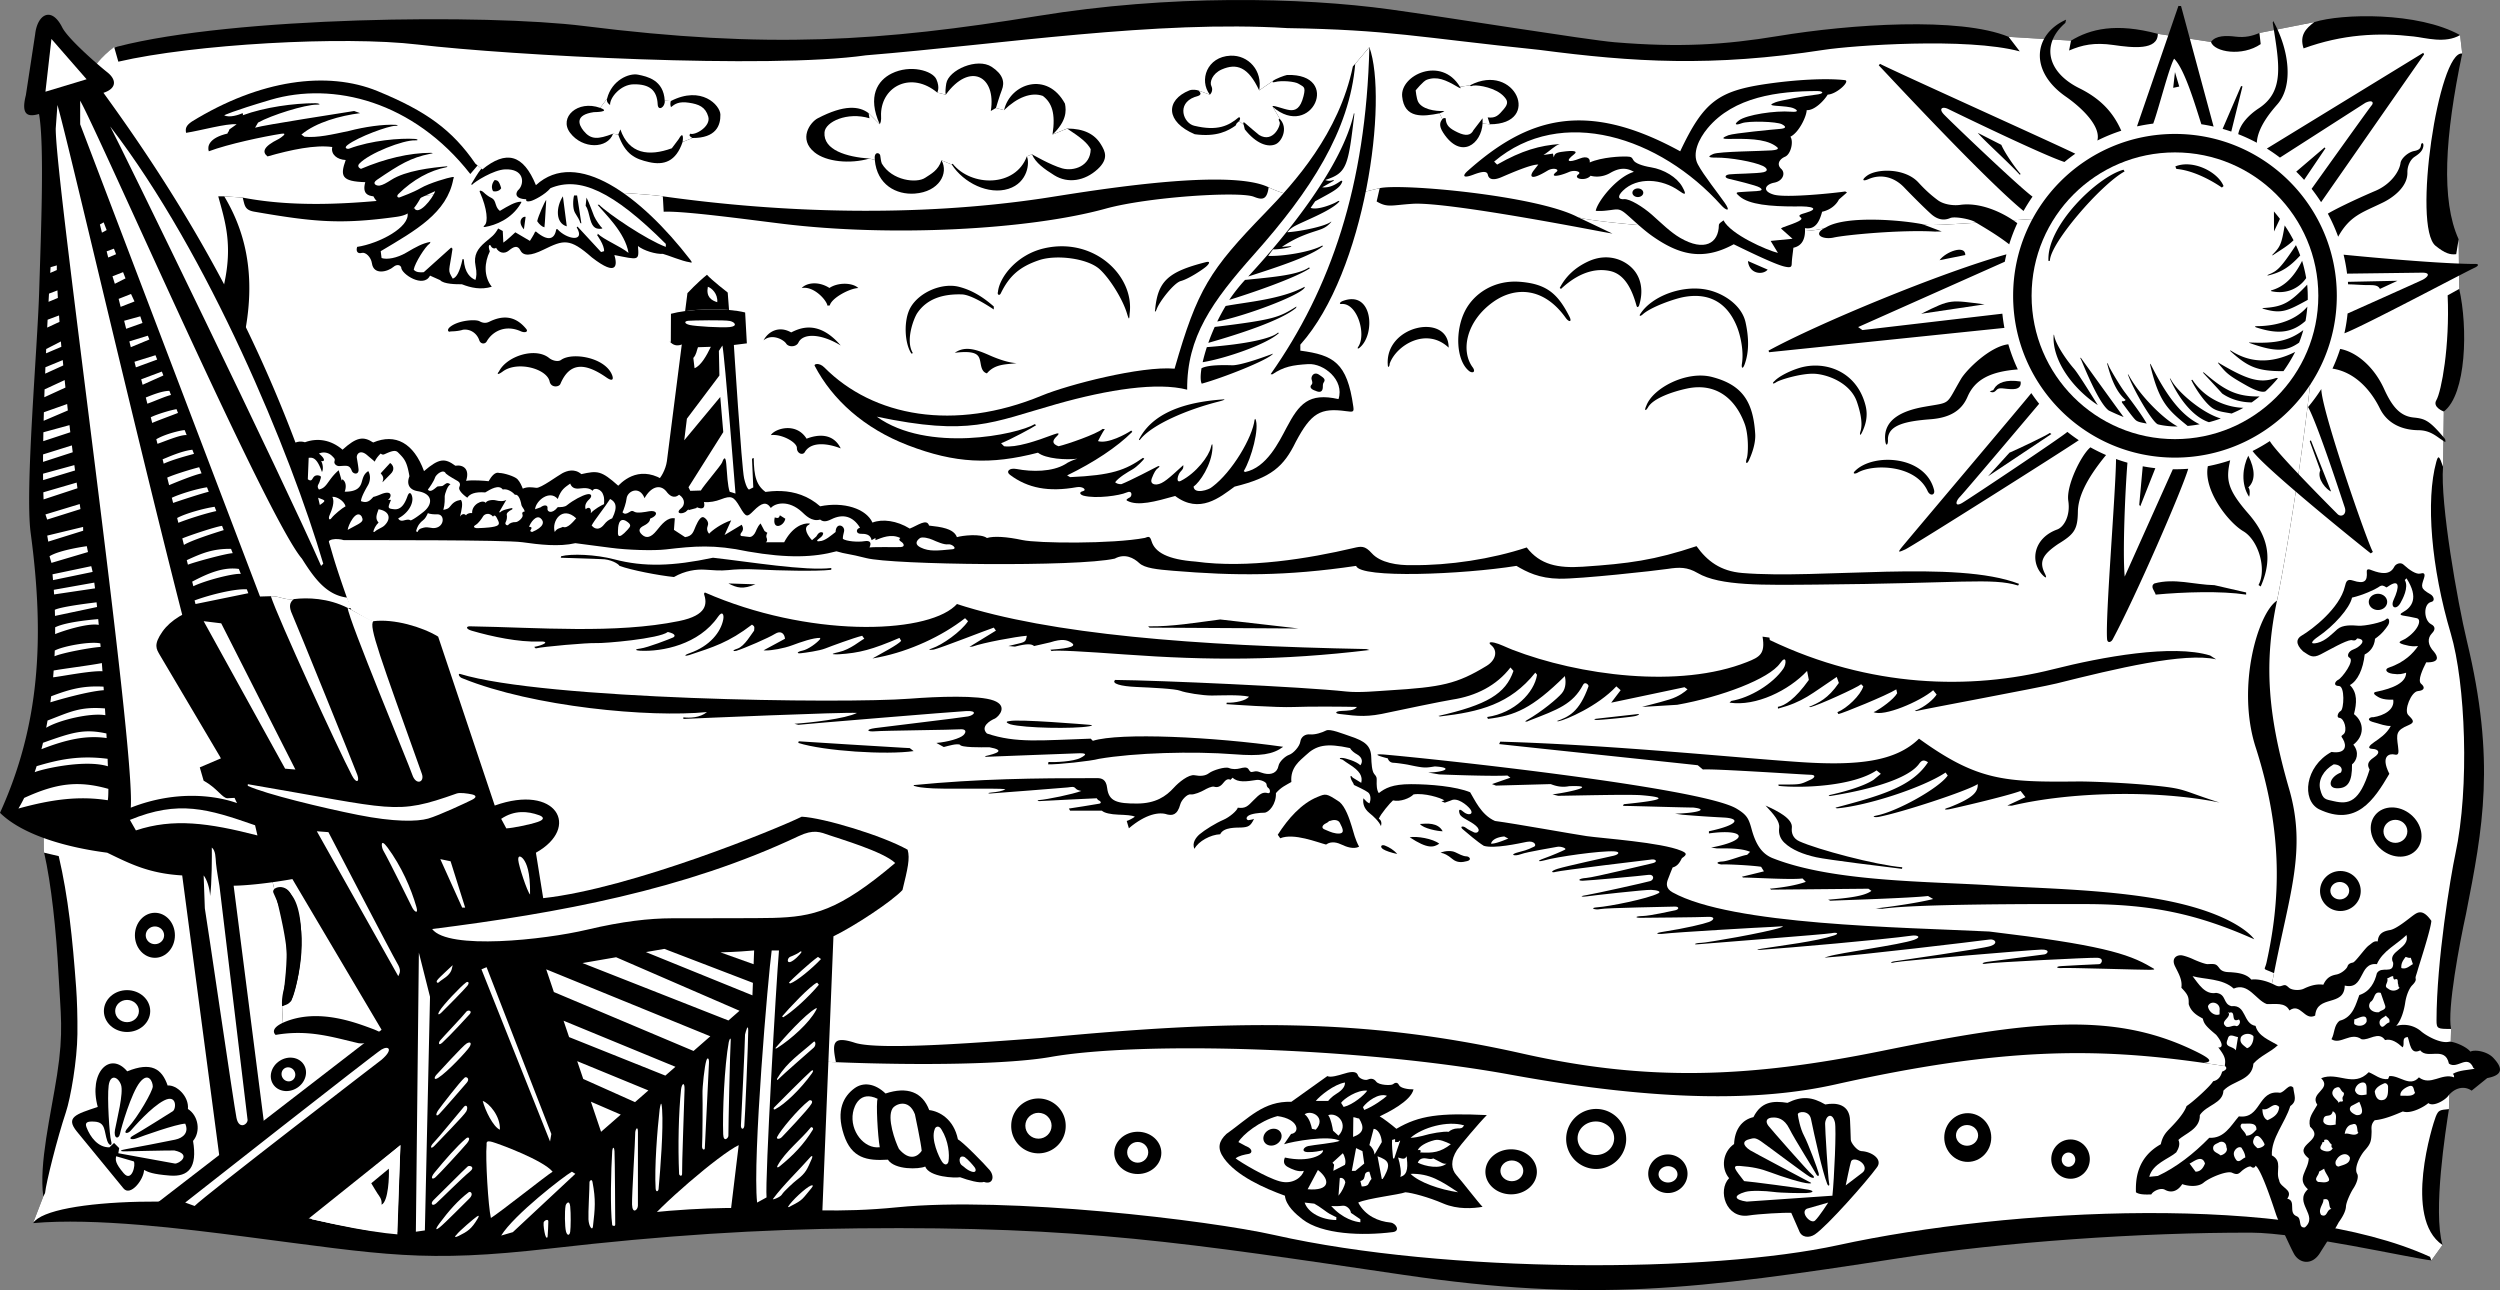 <svg xmlns="http://www.w3.org/2000/svg" width="510.842" height="263.612"><rect width="100%" height="100%" fill="#808080" stroke="none"/><path d="m6.746 249.93 2.102-5.43c-.918-6.66 1.547-16.722 2.812-24.87 1.383-8.891.715-12.387.297-20.544-.465-8.972-1.492-18.539-2.934-24.847C7.82 168.96 18.88 14.993 18.88 14.993s2.16-4.707 5.148-5.477c23.817-6.133 75.426-6.691 95.313-4.2 37.73 4.731 60.66 3.142 92.762-2.058 26.824-4.379 53.722-3.84 71.918-1.34 11.476 1.575 40.382 6.258 45.925 6.715 13.227 1.098 22.399.547 33.438-1.277 14.695-2.426 37.047-3.957 47.05.168l12.75.785c3.942-2.406 9.196-3.68 17.739-1.398l10.863 1.664c.965-1.36 3.133-1.324 5.043-1.086 1.906.238 3.426-.14 4.856-.754l11.214-2.219c5.547-1.754 21.172-2.133 29.786 2.656l.437 3.766c-3.558 17.008-4.351 29.996-.73 37.965l.117 10.133c1.785 7.828 1.492 21.55-3.153 25.054l-.152 11.278c-.605 7.414 2.965 27.687 4.863 35.57 5.946 24.695 3.262 38.273-.168 55.79-1.3 5.898-3.882 19.558-3.054 23.519l-.438 16.382c-.644 4.22-3.3 20.82-1.312 27.77l-2.278 3.152c-4.378-.508-27.003-5.648-36.777-5.672-22.531-.05-50.637 1.895-71.898 5.2-41.68 6.472-62.942 9.07-101.227 3.441-44.601-6.555-65.644-9.98-111.441-9.523-20.66.203-39.715 1.445-62.817 4.093-26.215 3.008-33.87 1.317-62.68-2.41-12.261-1.59-30.66-3.887-43.23-2.75"/><path fill="#fff" d="m6.746 249.93 2.102-5.43.359-.722c.219-2.176 2.5-11.242 4.25-16.485.984-2.945 2.305-10.652 2.36-15.972.038-3.543-.075-7.008-.258-9.508-.739-10.094-1.61-18.508-3.559-26.875l-2.977-.7C7.82 168.962 18.88 14.314 18.88 14.314s1.824-2.934 4.453-4.687l.848 2.976c15.312-3.566 45.875-5.312 61.195-3.5 18.96 2.238 71.703 5.047 91.547 2.203 27.754-2.265 59.437-7.226 86.137-5.562 20.882.343 26.449 1.851 51.539 4.453 19.199 2.515 35.214 3.52 58.129-.016 5.664-.87 29.152-2.597 39.988.32l-2.281-2.976 12.75.785-.395 2.016c2.656-1.137 5.117-1.7 9.07-1.13 3.954.575 9.063 1.13 9.063-2.284l10.863 1.664c.672 2.07 6.367 3.039 10.16.437l-.261-2.277 11.214-2.219c-1.75 1.313-3.066 2.715-2.191 5.371C478.66 7.001 486 6.626 493.184 7.45c2.476.273 6.437 1.504 9.5-.278l.437 3.766c-4.832-.687-10.238 35.453-5.437 39.297 1.937 1.55 2.984 1.855 4.21 1.703l.497-3.035.117 10.133-2.363 1.312c.46 10.383-1.278 19.676-2.31 21.43-.847 1.437 1.52 2.312 1.52 2.312l-.152 11.278c-.789-2.297-.988-2.403-1.383-.98-2.168 7.847-1.047 21.57 2.965 35.066 2.988 10.05 3.875 31.43.93 45.093-.977 4.547-3.828 21.778-3.844 33.946-.004 1.754.258 1.754 2.973 1.754l-.438 16.382c-1.926.172-2.156.22-2.703 1.57-.543 1.348-6.726 20.708 1.39 26.2l-2.277 3.152-.265-.73c-28.496-13.035-85.973-10.024-120.903-2.406-26.171 5.707-79.984 5.882-115.195-2.043-13.601-3.067-54.629-7.926-77.105-5.68-11.985 1.195-20.11.43-29.555.18-6.656-.176-17.305.093-31.32 2.21-31.512 4.762-39.164 4.81-61.254-.581-18.274-4.461-51.059-3.856-54.473 1.43"/><path d="M44.594 40.114h1.222l3.77.262c11.562 2.214 24.078 1.226 36.562-.297 3.43-.422 6.856-.88 10.262-1.325 5.035-.656 32.668.465 39.027 1.36 24.215 3.398 51.567 4.285 77.52.43 7.168-1.063 37.684-6.473 46.27-2.274 8.582 4.207 18.308 1.188 22.691.18 4.379-1.012 31.969 1.476 40.441 5.89 3.504 1.496 46.606 4.598 50.813 2.086 4.203-2.511 16.117-1.402 20.062-.527 3.942.875 60.254-5.867 79.809.812 2.922 16.352-5.898 67.18-7.766 76.016-2.632 12.453-2.035 22.941 2.48 38.496 3.606 12.445.06 21.426-3.093 37.633-3.152 16.207-4.574 19.883-4.574 19.883a365.407 365.407 0 0 0-9.82-1.551c-21.895-3.129-41.258-3.203-75.243 4.406-15.129 3.387-35.515 3.621-66.394-2.004-30.88-5.62-75.555-6.859-93.953-3.613-8.348 1.473-25.985 1.785-43.867 1.066-21.528-.863-69.899.422-97.547-3.878-5.11-1.168-10.149-2.875-16.938-1.696 0 0-1.441-1.101 1.469-2.476l-.156-3.39c-.215-2.587.89-4.642 1.046-6.923.313-4.64-.914-9.96-2.582-16.797a390.47 390.47 0 0 0-.511-2.09c-.813-3.343-1.703-7.035-2.551-11.16-2.867-13.945-8.977-102.586-7.227-110.648 1.75-8.063.176-12.79-1.222-17.871"/><path fill="#fff" d="M473.043 46.711c2.922 16.352-5.898 67.18-7.766 76.016-3.914 2.54-8.324 17.652-4.367 29.953 5.735 17.82 4.98 31.574 2.23 43.977-.406 1.82-1.015 1.031 1.524 2.199-3.152 16.207-4.574 19.883-4.574 19.883a365.407 365.407 0 0 0-9.82-1.551c2.187-.227 1.214-1.027-2.34-2.707-16.535-7.824-33.387-5.836-63.215.227-27.606 5.613-48.246 6.293-73.637.574-32.594-7.336-59.094-6.934-98.34-3.176-10.27.723-32.941 2.645-38.05.973-4.723-1.547-4.618.234-3.875 3.964-21.528-.863-69.899.422-97.547-3.878 0 0 10.738.336 3.144-2.825-3.3-1.21-11.45-4.574-18.613-1.347l-.156-3.39c1.425-.505 1.87-.419 2.687-3.474 1.457-5.437 2.024-15.101-.492-18.89-1.441-2.168-2.852-2.121-3.73-1.356a390.47 390.47 0 0 0-.512-2.09c-.813-3.343-1.703-7.035-2.551-11.16-2.277-11.078-6.605-69.3-7.406-96.812.11 5.547 4.676 3.445 3.902-1.528 3.504-14.894-.219-24.312-3.723-30.18l3.77.263c.434 1.488.316 2.519 2.352 2.875 12.21 2.12 17.69 2.628 29.007 1.066 2.54-.352 3.485-1.094 5.203-4.238 3.43-.422 6.856-.88 10.262-1.325 5.035-.656 32.668.465 39.028 1.36l.175 3.152c4.086-.203 17.207 1.598 24.364 2.473 21.937 2.683 50.101 1.265 65.953-3.106 8.703-2.402 27.285-3.582 30.25-2.437 1.535.594 2.695.883 3.047-1.926 8.582 4.207 18.308 1.188 22.691.18l-.617 2.715c2.222 1.312 2.949.765 7.332.48 7.41-.48 39.965 5.984 39.273 5.805l1.578.285-7.125-3.395c3.504 1.496 46.606 4.598 50.813 2.086-3.067 1.453-.715 2.617 1.539 2.11 2.258-.512 13.629-1.63 20.648-1.215l1.41-.024-4.066-1.535.531.137c3.942.875 60.254-5.867 79.809.812"/><path d="M124.05 20.149c.954-3.75 4.462-5.27 6.333-4.89 1.867.378 5.222 1.077 5.445 5.316l1.242.074c6.274-3.23 10.094.86 10.133 2.77.043 2.203-.871 4.808-5.723 4.78l-2 .813c-1.351 4-3.804 4.809-6.87 4.11-2.837-.645-4.84-1.551-6.282-5.625l-1.055-.176c-1.12 3.11-6.238 3.207-8.789-.196-2.336-3.117 1.516-6.757 6.16-5.082l1.407-1.894"/><path fill="#fff" d="m122.645 22.043 1.406-1.894c-.156.648.226 1.031.613 1.305-.094-1.47 2.125-4.192 4.816-4.227 3.23-.047 4.77 1.184 4.91 4.102.075 1.492 1.579.547 1.438-.754l1.242.074c-.133.52-.12.746.032 1.242.812-.66 1.632-1.207 3.656-.902 2.027.3 3.394.847 3.969 2.847.578 1.997-2.684 3.88-3.68 3.485-.34.43-.047.558.433.879l-2 .812c.184-1.152.04-2.117-.793-.594l-1.41 1.883c-4.71 1.711-8.781 1.172-10.511-3.855l-.438 1.05-1.055-.175c-3.101 1.176-4.52 1.262-6.02-.582-1.05-1.29-1.82-3.262 2.095-3.824 0 0 3.66-.008 1.296-.872"/><path d="m177.488 23.118 2.278 2.277c-2.586-5.707-.422-8.957 2.418-10.371 3.828-1.902 8.359-.578 9.148 1.172.79 1.754.176 2.715.176 2.715l1.75.437c-.133-.433-.04-1.437.098-2.273.46-2.793 6.347-5.352 9.285-3.414 2.332 1.535 2.703 3.148 2.074 4.726-.442 1.094-1.207 3.68-1.207 3.68l1.664.437c1.25-5.464 8.836-8.027 12.441-1.316.297 1.523.317 3.594-2.543 6.309l2.98-1.227c3.438 0 5.657 1.137 6.946 3.3.8 1.34 1.613 2.856-.707 5-2.648 2.438-6.086 2.973-8.844 1.255-2.054-1.282-3.843-2.543-4.578-4.297l-1.05.437c.617 1.2.246 5.356-3.75 6.621-4.055 1.286-9.153-1.183-11.583-4.957l-2.101-.875c1.504 2.66-.485 6.438-5.465 6.805-3.754.277-7.723-1.789-8.164-6.883l-1.09-.273c-4.023 1.16-8.836.652-11.215-1.266-3.37-2.71-.922-6.148.645-6.965 5.422-2.828 8.469-2.511 10.394-1.054"/><path fill="#fff" d="m177.488 23.118 2.278 2.277c.418-.766.238-1.465.261-2.164.192-5.723 6.25-8.676 11.48-4.32l1.75.437c4.919-6.762 10.36-3.808 9.2 3.332l1.05-.613 1.665.437c2.644-2.586 5.562-3.753 7.922-2.902 1.836 1.399 2.633 3.531 1.976 7.895l2.98-1.227c2.833 1.863 4.11 2.887 4.821 4.207-.043 3.48-3.484 4.582-5.832 3.926-2.324-.649-6.172-2.875-6.172-2.875l-1.05.437c-2.329 6.317-11.348 6.243-15.157 1.489l-.176.175-2.101-.875c-.664 2.094-2.176 2.797-3.352 3.586-1.734 1.16-6.758.594-8.847-2.922-.22-.578-.211-1.078-.325-1.667-.113-.59-1.332-.88-1.105.925l-1.09-.273c-4.637-.328-9.476-1.73-9.187-5.371.171-2.149 4.66-4.235 9.187-2.864l-.176-1.05"/><path d="M247.223 19.348c-2.274-2.965-.575-7.758 4.195-7.969 3.668-.164 6.625 3.067 5.879 7.094l2.828-1.95c.547-.437 2.29-1.093 2.867-1.202 11.262-.356 5.012 13.37-2.922 6.512l1.532 2.578c1.601 1.765.378 4.425-.883 5.035-1.59.765-4.067-.082-6.36-3.012l-.222-.93-.934-.761-.5.457-.223.457c-1.5 1.05-3.804 2.39-8.347 1.773-5.965-2.527-6.02-6.96-1.113-8.957.675-.25 1.523-.11 1.921.04l2.282.835"/><path fill="#fff" d="m244.941 18.512 2.282.836c.418-.414.648-1.074.285-1.812-.36-.739.207-2.5 2.14-3.344 3.004-1.309 5.403-.574 7.649 4.281l2.828-1.95c-.223.33 0 .349.438.231 1.28-.351 4.085-.113 4.804.375.942.637 1.508.477.992 2.516-.64 2.55-1.648 2.984-2.84 2.848-1.19-.14-3.832-1.262-3.449-.66l1.532 2.578c-.383-.328-.403-.004-.122.543.286.55-1.289 4.386-4.195 2.632 0 0-2.582-2.136-2.91-2.464-.328-.329-.422.054-.238.382l-.934-.761c.297-.39.25-.89-.11-.75-2.027 1.703-4.296 2.86-9.085 1.699-2.196-.531-3.637-4.465.074-5.856.766-.246 1.773-.375.86-1.324"/><path d="M300.402 17.422c9.22-4.84 14.758 7.973 4.028 7.973l-1.485-.164c-.218 4.121-4.382 7.5-8.03 1.918-1.04-1.59-.587-2.29-.196-2.816l-.578-1.176c-3.368.676-7.188 1.14-7.63-3.457-.417-4.36 7.997-8.32 11.81-1.965l2.081-.313"/><path fill="#fff" d="m298.32 17.735 2.082-.313c.094.344.34.098.672.059 1.13-.145 4.598.488 6.188 2.187.754.801 1.07 1.399.015 2.633-1.05 1.23-1.613 1.895-3.285 1.692l.438 1.402-1.485-.164-.004-1.063-1.863 2.43c-.527 1.117-1.602 1.227-3.203.461-1.594-.762-2.422-1.363-2.469-2.89-.277-.086-.476-.055-.687.164l-.578-1.176c.66-.207.8-.309 1.003-.477-2.035.102-4.636-.406-5.382-1.91-.325-.66-.489-2.297-.489-2.297s1.563-1.945 2.29-2.183c2.066-.743 3.824.015 6.222 1.433.488.29.95.5.535.012"/><path d="M39.195 24.844c13.914-8.57 27.696-10.437 37.965-6.222 9.985 4.101 15.254 7.949 19.992 14.832l1.403 1.168c4.87-3.98 8.363-3.13 10.953 3.214 8.336-7.628 21.472 2.2 31.531 15.23.559.727.25.626-.152.509-1.442-.184-4.512-1.477-5.434-1.7-1.445.094-3.93-.667-5.098-1.601.254 3.082.184 2.824-4.816 1.84.582 1.898.738 4.629-4.598.488-4.566-4.027-5.77-3.59-9.847-1.598-2.742 1.344-4.172 1.329-4.758.16-.582-1.167-1.434-.73-2.36.036-.925.77-2.046.488-2.617-.575-.277.32-.875.075-1.05-.351-.176-.422-.707-.29-.223 1.105-1.098 2.227-1.297 5.059.398 7.22-2.25.671-4.273.206-6.109-.513-1.105.016-3.75-.02-4.434-.84l-2.074-.925c-1.312 2.656-5.914-.336-5.887-1.692-.246-.617-1.023-.57-1.546-.12-1.223 1.054-4.09 1.773-4.438-.708-.176-1.25-1.277-2.34-2.078-2.12-.797.214-1.238-.266-.945-1.231 4.43-.66 10.879-4.028 10.297-6.95.203-.332 1.148-.746 1.312-1.093.805 1.968 3.855-1.864 4.336-3.348-2.95 1.23-10.309 5.695-12.617 1.055-1.063-.117-2.332-.485-1.664-2.89-4.875-.15-5.168-1.243-4-4.528-1.75-.074-3.082-1.153-2.742-2.656-3.465-.485-8.399.539-13.23 1.925-1.067-.855-1.036-1.933 2.32-3.586.363-.214 1.995-1.28.511-1.05-3.656.574-10.844 2.09-14.832 3.586-.352-1.067.11-2.754 3.809-3.622.148-.496.203-.16.394-.847l1.488-1.051c-2.027-.219-7.472 1.312-10.335 1.75-.16-.875-.047-1.465 1.175-2.3"/><path fill="#fff" d="M45.816 23.555s1.508-.8 9.461-3.156c12.868-3.805 29.22.312 40.825 15.156l1.488-1.75.789.64c-.8.95-1.504 2.266-2.102 3.216l.168.109c.582-.656 4.403-3.062 6.75-3.16 3.895-.16 3.973 2.773 2.875 4.047-.754.61-1.074 1.972 1.457 2.058-.093.524.34.493.926.364.586-.133 2.879-1.258 4.031-2.63 5.899-2.468 12.688.524 23.567 11.387v.614c-3.906-1.438-11.754-6.73-13.653-8.63l-.277.044c1.52 1.855 5.621 5.652 6.309 9.812-1.723-1.386-5.051-2.699-6.309-3.941.133.27-.129.27-.129.27s1.54 2.101 1.442 3.32l-.614.176-4.808-5.2-.176.157c1.86 3.136-2.043 2.48-3.941.363l-.239.031c-.308 2.012-1.625 2.598-4.144.457l-.184.07c-.144.442-1.05 1.844-1.05 1.844L105.3 47.47s-1.856 1.754-2.453 2.106l-.114-2.375-.937-.516c-.824 1.453-1.336 1.672-2.652 2.805-1.516 1.304-2.426 2.613-1.97 4.844.294 1.433.177 2.25-.023 2.863-.964-.371-2.238-1.43-2.386-4.203l-.243-.07c-.597 2.734-1.277 3.792-2.011 4.011-1.102-1.898-.75-1.219-.047-6.098l-.262-.261-5.613 5.043c-.73.074-1.621.047-2.05-.524.226-1.336 2.366-4.754 3.265-5.328l.164-.344c-1.637.286-2.965 1.036-4.93 2.192-1.96 1.156-4.02 1.472-5.07 1.113l-.176-1.402c7.145-4.25 13.578-7.825 14.84-14.766.164-.36.18-.434-.25-.379-.719.094-4.598 1.188-6.477 2.285-1.433.836-3.82 1.703-4.215 1.856-.394.148-.753-.215-.289-.672 2.993-2.961 6.446-4.836 9.883-5.496l.16-.18c-3.265.274-8.562.895-11.507 2.79-.942.605-1.723 1.054-2.372 1.16-.648.1-1.664-.41-.543-1.176 4.688-3.184 6.915-4.524 10.844-5.313.235-.047.95-.137.219-.21-4.453.01-9.383 1.179-14.324 3.28-.57-.238-.715-.656-.348-1.05 1.984-2.149 9.04-4.895 11.461-4.774.727.035.473-.258-.074-.293-3.008-.199-8.918.281-13.457 1.988-.305.13-1.203-.074-.317-.757 2.149-1.653 8.375-3.926 9.77-3.903.5.008.719-.175.023-.21-2.547-.133-6.324.413-9.496 1.245-3.547.747-6.441 1.442-9.125 1.184l-.613-.437c3.008-2.532 7.945-3.848 12-4.38l-1.227-.437c-1.976.34-18.382 2.836-20.238 3.414l.613-1.05c2.684-1.512 9.559-3.665 11.989-3.665 1.097 0 .402-.293-.254-.293-4.461 0-10.371.813-14.883 2.47.172-.278.004-.235 0-.438-.777.343-2.746 1.007-3.77.437"/><path d="M98.332 38.989c.191.074.383.191.547.363.277.29.965.813 1.387 1.008.421.195.703.433.886.937.188.504.309 1.278.993 1.793 1.792-1.066 3.046-1.797 4.148-1.87.3-.02.316.007.105.366-1.87 3.2-5.218 4.438-7.226 4.778-.356.058-.531.004-.113-.371.66-.594.554-3.27-1.024-6.77-.137-.308.164-.285.297-.234m2.762-2.207c.531.11.828-.012 1.316 1.668-.226.441-.914.808-1.664.61-.531-.934-.027-1.892.348-2.278m6.308 7.535-.347 2.539c-1.418-1.559-.32-2.75.347-2.54m2.368.88c.218-1.074 1.558-4.031 1.808-4.332l.031.125c-.09 1.133-.242 4.547-.363 5.46-.437-.085-1.066-.593-1.477-1.253m5.254-5.082.79 6.133c-2.348-.653-2.215-3.957-.79-6.133m2.282-.176h.613l.875 5.695-.207-.043c-.14-.648-.606-1.277-1.098-2.125-.492-.851-.426-2.644-.183-3.527m2.363 2.102.176-1.664c.574 1.09 1.226 3.007 1.543 3.773.32.766 1.355 2.246 1.672 2.437l-.012.125c-1.176.172-1.934-.09-2.422-1.835-.398-1.41-.422-2.043-.957-2.836m65.891 48.957c-8.961-3.442-15.47-9.309-19.098-16.27-.188-.36.953-.684 1.984.356 9.957 10.039 26.52 13.171 44.434 5.75 5.336-2.211 20.281-6.09 27.133-5.5 4.683-16.293 7.148-20.13 18.55-31.883 5.985-6.164 15.032-16.196 17.88-29.883l.48-.524 2.89-3.417c3.856 10.73-.742 45.847-14.105 60.8v1.223c6.79.906 9.566 2.441 10.82 11.41.16 1.129.016 1.168-1.472.957-5.258-.726-7.14.36-10.282 6.277-2.464 5.06-4.98 7.293-12.503 9.145-2.985 2.176-7.149 5.68-12.141 1.91-4.063 1.14-7.633 2.13-9.79.977-.405-.2.118-.469.552-.7.43-.234.574-1.566-.739-.972-1.312.594-6.144 1.316-8.765.629-.793-.254-.926-.723-.094-.926.832-.203.02-1.035-1.289-.805-5.715 1.024-9.988.207-13.617-2.515-.906-.68-.153-1.489 1.328-1.203 3.215.613 7.27.597 9.933-.965.536-.41 1.704-.922 2.504-1.14-2.261.292-6.484.03-8.058-1.227-9.7 2.515-16.926 2.183-26.535-1.504"/><path fill="#fff" d="M179.152 85.141c19.082 4.004 23.317 1.227 36.73-2.57 10.602-3 20.618-4.535 26.7-2.945-.09-10.758 5.059-17.985 13.758-27.754 11.394-12.797 19.445-25.164 20.582-38.829l2.89-3.417c-.671 28.253-7.89 49.39-20.175 66.832l.34.039c2.355-1.586 4.132-1.899 7.324-2.098 3.187-.2 7.469 3.266 6.203 7.152-6.129-1.382-8.059 1.012-10.61 5.828-1.566 2.954-4.085 8.196-8.488 9.067l-.261-.18c1.543-2.547 3.277-8.832 2.367-10.683l-.149.152c-.418 3.648-4.617 10.73-8.633 13.726-.69.672-3.75 1.602-3.835-.039 1.19-.796 3.714-4.402 3.863-7.937.047-1.098-.18-.742-.336-.055-.399 1.754-2.95 5.203-6.129 6.828-1.102.563-.645-1.289-.05-1.894.593-.61.562-.774.55-1.32-3.012 2.746-4.137 3.812-5.43 3.953-.386.043-1.465-.075-1.004-1.254.457-1.184.836-1.825 1.274-2.098.437-.273.36-.574-.168-.3-.528.277-5.45 2.85-7.328 3.59-.637.022-1.012-.169-1.274-.388.723-.988 2.524-2.05 3.512-2.613.988-.562 2.148-1.824 2.445-2.207l-.261-.176c-3.598 2.524-6.395 3.57-14.895 3.946l-.613-.352c5.457-2.656 10.183-5.766 13.32-8.902l-.21-.266c-1.013.691-4.79 2.781-6.802 2.16 0 0 1.04-2.039 1.403-2.453l-.461-.035c-1.207 1.039-7.215 3.133-9 3.539-1.426-.512-1.246-1.2-.387-2.016.734-.703.387-.765-.617-.386-3.567 1.347-7.7 2.734-10.125 2.402l-.613-.613c1.906-.735 6.562-3.254 7.164-3.692l-.278-.218c-3.558 2.136-21.898 5.968-32.293-1.524"/><path d="M232.855 89.567c3.372-6.262 11.68-7.57 17.122-7.957.511-.04.148.168-.95.445-6.718 1.707-13.406 4.684-15.867 7.535-.305.45-.597.45-.305-.023m35.161-12.02c-.18-.66.48-1.664 1.504-.988 1 .664 1.394.945.968 1.582-.218.328-.168.719-.191 1.055-.106 1.39-1.348.703-1.512.648-1.058-.347-1.168-.84-.793-1.238.27-.281.14-.629.024-1.059m8.644-54.429c-2.363 10.746-13.39 24.476-21.605 33.383 6.523-2.098 12.855-4.204 15.297-6.227l-.188-.094c-2.336 1.332-8.23 2.246-11.031 2.102l.992-1.336c.691.074 3.176-.254 3.762-.582l-.121-.067-1.825.153c1.176-.817 2.864-1.707 3.848-2.121 3.762-1.582 4.645-1.184 6.227-2.961l-.012-.098c-.93.887-5.984 1.996-8.969 2.188 0 0 .45-.68 1.531-1.266 1.938-1.047 6.88-2.895 8.809-4.7.582-.546.273-.562-.305-.206-.574.351-3.82 1.738-5.261 1.191l.93-1.347c3.59-1.97 5.124-2.653 5.55-4.09l-.191-.137c-.563.3-2.008 1.582-3.922 1.367l2.36-1.34-.063-.164c-.47.23-1.13.239-1.684.016 4.445-1.457 4.688-2.7 5.965-13.543l-.094-.121m-22.254 34.078a35.198 35.198 0 0 0-3.226 4.082c4.015-1.23 13.332-4.371 16.457-6.445l-.14-.2c-2.212 1.52-6.802 1.946-13.09 2.563m12.179 1.402v.195c-1.117 1.665-12.27 5.817-17.86 6.907a40.62 40.62 0 0 1 1.72-3.176c4.238-.809 11.284-1.32 16.14-3.926m-18.376 8.207c-.5 1.11-.937 2.203-1.308 3.254 6.395-1.82 14.856-4.578 17.93-7.14l.09-.29c-3.55 2.192-4.305 2.668-16.711 4.176m12.934 1.153.183.101c-2.445 2.27-10.816 5.168-15.578 5.953.207-.937.496-1.976.855-3.082 8.043-.601 13.262-1.77 14.54-2.972m-9.36 6.679c-1.39-.039-4.84-.148-6.273.61-.242 1.507-.227 2.632.047 3.148 4.379-1.203 13.324-4.746 14.527-6.062l.016-.067c-3.211 1.227-6.93 2.406-8.317 2.371m48.16-39.75c12.043-10.71 23.895-14.66 43.383-3.972 4.84-10.243 7.797-12.383 18.086-13.832 5.082-.72 11.367-1.172 15.555-.711 1.215.132-1.594 2.859-3.504 2.964-.8 1.313-2.746 3.27-4.293 3.168-.012 1.211-1.535 4.54-3.328 5.43.683.965.117 3.563-1.094 4.09-1.215.523-1.742 1.594-.785 2.48.957.891.332 2.497-1.438 2.825-1.765.332-2.597 1.687-.101 2.433 2.496.746 12.793-.351 14.617-.64l.367.203-1.648 1.433c-.473.989-1.657 2.13-3.434 2.508-.469 1.695-1.207 3.758-3.504 3.348.113 2.14-.543 3.617-2.367 4.012-.129 1.19-.293 2.21-.328 3.015-.035.809.008 1.184-1.547.813-1.559-.368-5.434-2.141-10.32-4.54-6.422 3.516-11.293 2.067-16.606-1.652-2.008-1.406-4.004-3.37-5.379-4.539-1.375-1.172-1.797-.969-3.304-.781-1.508.187-1.75.18-2.903.148.305-1.851 4.262-6.933 7.797-7.972-1.504-.89-2.98-.856-4.832.222-1.855 1.078-3.62.711-4.015.567-.989 1.203-3.73.625-2.473-.297.691-.504-.8-.961-1.938-.465-2.172.941-4.086 1.148-2.554-.04.656-.515-.653-.952-1.86-.222-3.574 2.164-3.699 1.13-2.804-.047l.941-1.207c-1.46-.058-5.48 1.7-7.523 2.575-2.043.87-2.641.18-2.778-.457-.14-.641-.648-.934-2.949-.059-2.305.875-2.23.148-1.137-.8"/><path fill="#fff" d="M305.309 33.016c13.77-11.637 33.918-4.992 46.41 8.934.98 1.093 2.035 1.406.719-.492-1.313-1.899-4.31-5.625-5.512-7.887-1.203-2.262.226-5.223 1.992-7.356 5.355-6.464 14.496-7.609 22.43-7.609 1.242 0 1.59.559-.41.754-2 .195-7.418 1.219-8.153 1.543-.738.324-1.484.586.09.71 1.574.126 2.93.188 3.695.54.762.351 1.02.797-.566.672-3.313-.27-9.133.636-10.649 1.765-1.078.805-.789 1.094.559.586 1.344-.511 7.11-.363 8.207.219 1.094.582.664.863-.437.95-1.102.081-9.461.874-10.516 1.288-1.059.418-1.606.762-.078.75 3.664-.027 7.363-.12 9.64 1.387.688.453 1.02.816-.73.957-1.75.145-10.73.215-11.898.727-1.168.511-1.18.77.578.75 2.789-.032 7.707.836 9.539 1.703.687.32 1.312.988.16 1.273-1.152.29-6.133.317-7.035.45-.907.132-1.059.68-.031.917 1.023.235 5.562 1.313 6.25 1.758.687.45.507.672-.645.742-1.148.075-2.828.145-3.629.22-.805.073-.3.44.164.847 1.95 1.707 6.387 2.07 11.297 2.07 3.898-.129 4.98.5 2.258 1.29-1.09.32-1.7.5-1.067.956.633.457-.554.946-3.652 2.035l-.371.22 2.363 2.1-4.468.438 1.488 2.453c-2.246-.539-9.621-3.75-11.125-6.656-.348.324-.938.555-.945.988-.051 3.703-2.942 5.47-7.887 2.606-2.024-1.168-3.973-3.133-5.797-4.742-1.828-1.614-4.55-3.286-5.672-3.18-1.117.105-1.512-.504-.254-1.73 2.922-2.86 7.973-2.473 11.5.035.996.707 1.73 1.125.633-.836-1.098-1.961-3.746-3.543-6.39-3.977-1.848-.3-3.25-.851-3.59-1.445-.344-.598-.391-.723-1.415-.762-1.027-.043-5.03.106-7.515 1.215.144-.863-.594-1.367-1.977-.82-2.445.96-3.094.593-1.27-.805.91-.695.106-.918-2.542-.535-1.215.176-1.41.48-1.57 1.11l-.16-.759-1.927.282c1.485-.942 2.215-1.86 3.313-2.239-4.035.305-7.648 1.262-12.79 4.203l-.612-.613"/><path d="M335.781 39.383c0 .489-.496.883-1.11.883-.612 0-1.109-.394-1.109-.883 0-.488.497-.882 1.11-.882.613 0 1.11.394 1.11.882m21.39 13.957 4.027 1.754c-.984 1.18-3.789.899-4.027-1.754m-82.977 8.774c3.176-.145 5.035 6.238 3.34 8.75-.273.402 0 .469.328.14 3.254-2.738 2.63-11.878-3.558-9.472-.602.273-.711.668-.11.582m9.387 12.516c-.68-8.114 12.078-10.743 12.422-3.899l.016.309c-4.579-4.309-10.743-.457-12.055 3.273-.024.633-.363.93-.383.316m17.414.531c-2.648-3.449-1.371-9.62 4.219-13.53 4.383-3.067 10.226-2.985 14.71 3.312.653.922 1.368.926.755-.27-2.352-4.617-4.61-6.652-10.07-7.086-5.344-.425-9.442 2.43-11.227 5.907-2.094 4.066-1.88 10.172.82 12.332.547.437 1.399.336.793-.664m17.977-16.125-.262-.188c1.258-2.437 3.18-4.187 5.766-5.398 4.289-2.016 8.058-.14 9.671 2.097 1.153 1.602 1.7 3.957.77 6.907 0 0-.328.695-.535-.047-.871-3.117-2.328-6.407-5.461-7.04-2-.406-5.578-.417-9.95 3.669m16.274 5.015c2.399-3.597 8.566-5.875 13.559-4.843 3.347.687 7.117 3.144 7.886 6.703.649 2.988.762 5.933-.199 8.543-.383 1.043-.703.82-.547-.164.395-2.512-.277-5.684-1.023-7.536-2.192-5.445-6.274-6.914-10.86-6.058-2.023.379-6.785 2.05-8.43 3.578-.538.457-.769.27-.386-.223m1.149 18.891c1.296-3.621 8.222-7.254 13.417-5.914 6.27 1.617 8.426 5.117 8.84 11.605.141 2.137-.84 4.47-1.28 5.414-.442.942-.77.614-.442-.375.328-.984.402-4.82-.43-7.066-2.117-5.715-6.367-8.367-11.781-7.211-2.914.621-6.89 1.98-7.953 3.82-.536.93-.809.657-.371-.273m26.23-5.094c.777-.851 2.89-1.996 5.04-2.656 5.128-1.57 11.722.559 13.534 7.668.555 2.18 0 3.98-.687 5.43-.477 1.003-.524.43-.364-.079.16-.507.66-2.109-.71-6.097-1.375-3.992-6.254-5.695-8.88-5.746-2.624-.051-6.831 1.218-7.601 1.734-.773.516-.879.184-.332-.254m16.48 18.344c3.723-3.668 14.344-3.121 16.098 3.941.258 1.047-.8 1.348-1.332.18-2.445-5.367-11.098-5.59-14.293-3.723-.508.293-1.183.258-.473-.398m-192.57-24.035-.285.11c-1.414-2.028-1.676-6.88-.176-9.466 1.813-3.125 6.45-5.078 9.903-4.187 2.894.746 5.175 2.324 7.093 4.015v.614c-1.918-1.274-4.847-3.035-6.53-3.082-3.981-.121-7.169.957-9.106 3.816-.68 1.004-2.489 5.606-.899 8.18m44.285-8.024c1.067-7.687-7.218-15.742-17.457-13.39-5.644 1.297-9.172 5.968-9.445 8.93-.191.492.285.886.594.25 1.707-3.505 3.789-5.395 7.789-6.75 3.488-1.188 9.84-.407 12.34 1.792 1.988 1.754 4.718 6.032 5.64 9.075.387 1.27.48 1.433.54.093m5.21-.793c.54-5.91 2.649-7.8 10.367-9.77 1.028-.26.707.34.047.919-.66.574-3.527 2.504-5.168 2.941-1.39.371-4.375 4.2-4.918 5.746-.261.676-.437.602-.328.164M412.21 45.606a34.473 34.473 0 0 0-1.655 4.32c-2.703-2.117-6.125-4.02-6.97-4.566-.847-.547-4.136-1.211-5.081-.805-.95.406-2.324.606-3.938-.847-1.609-1.45-4.5-4.387-5.464-5.399-1.942-2.043-4.63-2.871-7.313-1.703-1.242.543-1.39.105-.293-.7 2.016-1.48 7.75-1.62 10.512 1.387 1.531 1.668 2.719 2.688 3.953 3.606 1.23.922 3.246 1.156 4.574.965 3.887-.555 8.473 1.332 11.676 3.742m-3.055 18.492c.102.98.242 1.95.418 2.903l-48.082 4.972-.117-.324c9.934-5.453 35.23-15.957 48.61-19.676-.122.5-.231 1-.333 1.508l-29.968 13.352.879.613 28.593-3.348m1.219 6.254a35.263 35.263 0 0 0 1.938 5.137c-5.485.426-8.743 2-10.278 5.594-1.242 2.906-3.71 4.289-7.547 4.585-4.84.375-8.683 1.09-8.722 4.114.109 1.023-.426 1.734-.559.101-.352-4.293 3.73-6 7.969-6.754 5.664-1.011 4.281-.164 7.52-5.68 1.1-1.878 5.925-6.671 9.679-7.097m12.063 17.898a33.295 33.295 0 0 0 2.335 1.7c-3.05 2.097-33.976 21.648-35.464 22.32-1.493.672-1.52.594-.727-.414s25.895-30.695 26.488-31.531c.508.75 1.043 1.476 1.602 2.18 0 0-15.184 18-16.164 18.992-.98.992-1.082 2.175.465 1.254 1.547-.918 20.28-13.407 21.464-14.5m4.711 3.156a36.757 36.757 0 0 0 3.196 1.578c-4.293 5.219-5.723 8.797-5.758 11.613-.047 3.656-.79 4.578-4.035 6.563-3.106 2.12-3.946 3.539-2.735 5.984.696 1.406-.109.746-.62.164-2.395-2.734-1.606-7.375 3.171-9.117 1.356-.496 2.727-2.793 2.262-5.852-.469-3.066 2.644-9.39 4.52-10.933m13.265 4.261a37.1 37.1 0 0 1-2.574-.386l-.715 7.863.207.309 3.082-7.786"/><path d="M443.988 95.887a36.602 36.602 0 0 0 3.148-.098c-1.25 4.29-10.741 26.118-15.456 34.895-.32.57-1.051.79-1.125-.09-.371-4.488 1.78-30.23 1.828-36.8.765.277 1.543.527 2.332.75-.465 5.71-1.008 18.39-.559 23.273l9.832-21.93m7.157-.629c1.558-.3 3.082-.703 4.562-1.199-.871 3.86-.684 5.848 3.668 10.84 3.34 3.832 5.488 8.387 2.57 14.937l-.449-.293c1.727-3.195.016-9.148-3.105-10.992-3.125-1.847-8.207-8.457-7.246-13.293m20.484-12.082a35.632 35.632 0 0 0 2.7-3.683c.05 4.433 9.519 31.683 10.542 33.289l-.437.293c-2.63-2.043-21.793-17.528-24.149-20.918a35.33 35.33 0 0 0 3.524-2.028c1.425 2.504 13.105 14.184 13.836 14.914.73.73 1.976.133 1.464-1.394-.515-1.523-5.539-17.008-7.48-20.473m4.984-7.856c.602-1.3 1.125-2.64 1.57-4.023 3.122.57 6.813 3.407 8.981 8.188 1.613 3.547 3.238 5.543 5.996 5.824 2.352.242 3.23.531 6.461 4.402.172.864.082.66-.863.036-.945-.625-2.258-1.82-4.531-1.84-3.391-.028-6.407-1.34-7.942-4.461-1.941-3.942-5.234-7.445-9.672-8.125m3.192-17.219a20.483 20.483 0 0 0-.04-.512l10.13-.218-3.594 1.664c-.407-.864-1.442-.77-2.606-.782-1.16-.008-2.75-.152-3.89-.152"/><path d="M479.594 55.915a35.037 35.037 0 0 0-.711-3.872s18.035 1.825 26.648 1.895c.88-.07 1.176.23.215.73-2.113.95-22.664 11.91-26.7 13.438.294-1.32.513-2.672.65-4.043 0 0 14.28-6.383 15.277-6.867.996-.48 2.007-1.531-.176-1.48l-15.203.199m-1.821-7.547a35.192 35.192 0 0 0-2.109-4.711c1.254-.774 5.145-2.711 9.746-4.672 3.027-1.293 4.86-3.848 5.106-5.68.12-.902 1.504-2.207 2.804-2.453 1.215-.23 1.305-.695 1.39-1.254.09-.555.645-.465.438.442-.203.906-.949 1.468-1.746 1.992-.793.515-1.511 1.75-1.48 3.215.062 2.957-2.996 5.148-4.961 6.113-4.254 2.086-6.762 2.656-9.188 7.008m-8.57-13.293a36.472 36.472 0 0 1 1.613 1.683l4.36-6.457-.18-.172-5.793 4.946"/><path d="M465.875 32.204a34.918 34.918 0 0 0-2.672-1.848l31.961-19.563.164.32-21.043 30.196a37.012 37.012 0 0 0-1.937-2.726s11.78-16.5 12.254-17.036c.476-.535.238-1.261-1.278-.535l-17.449 11.192m-4.723-3.036a34.5 34.5 0 0 0-3.797-1.753c.36-2.094 2.247-4 4.184-5.274 5.352-3.512 4.188-9.105 2.86-17.512l.105-.332c3.285 5.914 4.16 13.235.851 17.012-1.144 1.313-4.046 4.625-4.203 7.86m-5.222-2.282a38.57 38.57 0 0 0-1.766-.554l3.77-8.75.289.074-2.293 9.23m-27.36 1.828a34.905 34.905 0 0 1 4.883-2.004c-1.726-3.93-4.406-6.62-8.562-8.68-6.645-3.292-7.852-9.027-2.868-13.343l.153-.668c-6.582 2.934-7.664 10.418-.07 15.711 3.515 2.45 7.207 6.176 6.464 8.984m-6.726 4.387a34.526 34.526 0 0 1 2.215-1.691c-3.938-1.95-37.176-16.922-39.907-18.368l-.25.305c2.485 2.63 21.832 23.434 29.582 29.762a36.468 36.468 0 0 1 1.836-2.93c-2.87-2.082-17.054-15.66-18.136-16.828-1.086-1.172-.293-1.672.953-1.055 1.246.618 19.3 9.383 23.707 10.805"/><path d="M477.496 60.438c0 18.266-14.805 33.07-33.07 33.07-18.262 0-33.07-14.804-33.07-33.07s14.808-33.07 33.07-33.07c18.265 0 33.07 14.804 33.07 33.07m-73.367-33.293 4.816 2.453c.684 1.625 2.848 4.735 3.942 5.957l-.164.153c-2.63-2.848-7.426-7.102-8.594-8.563m32.59-1.488 8.41-24.442.539.016 6.652 24.633a35.284 35.284 0 0 0-2.5-.477c-1.011-3.058-3.336-11.25-5.57-13.394-1.066 1.867-3.16 10.277-4.266 13.261a35.95 35.95 0 0 0-3.28.57"/><path d="m444.063 17.95 1.238-.266-.875-2.95zm27.906 72.218.226-.207 4.137 10.477c-.86-.305-3.004-2.582-2.207-4.344l-2.156-5.926m-12.563 2.946c-1.156 2.312-1.55 5.797.176 8.41.176-.516.188-1.64-.176-1.926 1.457-1.36 1.453-3.61 0-6.484M406.23 97.32l4.38-4.82c2.058-.886 7.695-3.59 8.234-4.03l.324.218-12.938 8.633m6.657-19.363c-3-.461-4.7.214-5.43 1.492-.352.61 0 0-.879.61.762.233.996.038 1.461-.446.469-.488 1.555-.172 2.145-.149.586.028 2.996.465 2.703-1.507m-20.324-13.84 12.964-1.93c-7.093-.875-6.73-1.168-12.965 1.93m9.024-12.004-5.258 1.054c1.227-1.71 5.274-3.246 5.258-1.054"/><path fill="#fff" d="M473.719 60.438c0 16.18-13.114 29.293-29.293 29.293-16.18 0-29.297-13.113-29.297-29.293s13.117-29.297 29.297-29.297 29.293 13.117 29.293 29.297"/><path d="M418.582 53.34c-.48-7.066 9.93-17.214 15.332-18.66l.219.352c-4.985 2.77-15.258 14.758-15.258 18.25l-.293.058M444.5 34.008c3.5-1.457 8.672 1.055 9.855 4.016l-.343.3c-2.602-1.784-6.207-3.55-9.297-3.804l-.215-.512M430.898 83.88c.918.449 2.13.984 3.043 1.335-.664-.859-8.406-11.609-8.625-11.937-.218-.328-.312-.172-.101.16.21.332 3.433 8.781 5.683 10.441m5.536 1.993c.52.41 1.289.484 2.218.68-1.043-1.915-3.738-5.407-4.625-6.602-.879-1.196-3.097-4.895-3.234-5.442-.137-.547-.246-.277-.152.067.78 2.918 1.82 5.554 3.71 7.152-.152.164-.328.281-.546.254-.22-.023-.383.082-.04.508.34.426 2.149 2.972 2.669 3.383m4.543.848c1.093.273 2.636.452 4 .425-2.88-1.492-7.832-6.367-10.051-10.582l-.137-.094c1.098 3.137 5.094 9.977 6.188 10.25m6.043.317a27.771 27.771 0 0 0 2.449-.34c-3.836-1.84-6.875-6-9.938-12.14-.23-.462-.187-.075-.144.116 1.808 7.532 3.582 9.075 7.633 12.364"/><path d="M451.367 86.27a27.825 27.825 0 0 0 2.43-.754c-4.059-1.207-9.203-5.773-10.274-8.133l-.148-.039c2.148 4.797 5.16 8.012 7.992 8.926m4.641-1.77c.894-.41 1.558-.675 2.394-1.171-3.054-.059-7.652-1.536-10.418-5.727l-.218.055c.75 1.636 2.902 4.879 4.457 5.82 1.101.668 2.433.75 3.785 1.024m4.097-2.274a29.008 29.008 0 0 0 1.606-1.215c-4.77.055-7.184-1.273-11.398-4.914l-.192.02c.781.851 3.375 3.617 3.945 4.289 1.938 1.343 4.176 1.816 6.04 1.82m5.284-4.847a26.566 26.566 0 0 1-2.445 2.562c-.394.234-1.484.2-3.855-1.14-3.766-2.122-4.106-2.497-5.668-4.387-.508-.618.02-.22.367-.016 5.395 3.148 7.926 3.953 11.078 2.91.274-.09.656-.152.524.07m1.203-1.539a31.286 31.286 0 0 0 2.39-3.93c-5.093 2.571-9.406 2.114-13.03-.195-.302-.191-.352-.101-.106.121 3.398 3.043 5.304 4.043 10.746 4.004"/><path d="M469.793 70.012a25.42 25.42 0 0 0 .855-2.554c-2.921 2.222-5.855 2.753-10.78 2.53-.442-.019-.415.016.034.177 5.223 1.859 7.356 1.605 9.89-.153m1.302-4.429c.176-.887.304-2.02.383-2.926-2.766 3.258-7.29 3.992-10.407 3.992-.382 0-.343.16.028.277 3.781 1.203 6.902 1.422 9.996-1.343m.465-4.309a28.67 28.67 0 0 0-.114-3.11c-3.511 3.704-4.972 4.504-8.73 4.762-.793.055-.29.16.027.25 3.504.985 4.73.328 8.817-1.902m-.321-4.454a30.33 30.33 0 0 0-.832-3.527c-1.722 3.477-3.738 5.305-6.242 6.02 0 0-.305.133.027.203 3.32.715 5.81-.871 7.047-2.695M470.02 52.2a27.337 27.337 0 0 0-.875-2.11c-3.282 4.953-3.864 5.274-5.61 6.024-.383.16-.187.207.055.148 2.793-.691 4.387-1.86 6.43-4.062m-1.368-3.11a29.05 29.05 0 0 0-1.808-3.027c-.633 3.8-.883 4.367-2.512 5.996l.012.152c1.785-1.21 3.164-1.96 4.308-3.12m-2.777-4.368a35.339 35.339 0 0 0-1.227-1.515l.016 4.09 1.211-2.575m-37.219 38.055c-.52-.82-3.914-6.352-4.87-7.445-1.65-1.883-3.735-5.036-4.024-6.684-.086-.465-.13-.242-.14.059-.204 4.933 3.792 10.597 9.034 14.07M91.89 66.872c1.606-1.403 5.133-1.676 6.051-1.25.504.28 1.188.543 2.043.12 2.586-1.269 5.196-1.386 7.536 1.466.496.601-.247.875-1.118.48-3.074-1.379-5.746-.043-6.953 2.082-.34.598-1.242.563-1.508-.223-.507-1.5-1.894-2.379-3.359-2.168-.582.211-1.668.344-2.484.336-.508.243-.836-.289-.207-.843m10.066 9.043c1.582-3.164 7.457-5.032 10.254-2.754.7.562 1.848.808 2.422.394 2.297-1.676 9.133-.504 10.469 3.164.289.801.054 1.278-1.176.422-4.375-3.05-7.524-3.18-9.418 1.309-.285.676-1.922.824-2.2-.492-.55-2.622-6.581-4.258-9.562-2.06-1.008.747-1.3.603-.789.017M163.82 58.86c.848-.977 3.25-1.547 5.664-.02 1.754-1.175 4.72-1.117 5.903.02-1.739.047-5.461 2.016-5.828 3.55l-.48.044c-.177-1.141-2.817-4.075-5.259-3.594m-7.797 10.687c.907-1.738 3.086-3.082 5.645-1.62 1.758-.876 5.57-2.641 10.125 2.671-4.027-2.46-7.707-2.566-8.648-.59-.434.914-1.989.989-2.497.2-.507-.79-2.902-2.133-4.625-.66m1.493 19.362c.8-1.316 5.144-2.726 7.3.731 2.262-.879 5.414-1.215 6.977 1.985-2.234-.891-5.871-1.606-7.3.683-.407.836-1.669.379-1.657-.777.008-1.16-3.133-2.914-5.32-2.621m37.582-16.821c2.132-1.492 4.472-.652 7.082.504 1.636.73 3.933 1.555 5.535 1.598-1.688.316-4.328 0-6.047 2.101-1.281-.359-1.168-1.898-1.473-2.878-.3-.989-1.023-1.829-5.097-1.325M7.188 6.989c.433-4 3.296-5.832 5.535-1.375 1.148 2.285 7.144 7.523 9.168 9.129 2.027 1.597 1.902 3.36-.75 4.226 18.742 25.774 35.406 54.828 46.8 94.25 2.926 10.117 13.88 37.98 17.954 50.157 4.074 12.175-28.778 17.476-38.153 17.609l7.055 55.101-9.418 4.383-8.149-61.586c-6.742-.394-10.554-2.324-15.328-4.644C14.06 173.23 4.773 170.778 0 166.09c8.059-17.714 9.191-35.449 6.27-57.168-1.188-8.843 1.375-37.535 1.734-49.363.363-11.824 1.105-30.047-.031-36.266-2.016.57-3.797.52-2.688-3.835l1.902-12.47"/><path fill="#fff" d="M9.285 18.739 10.512 7.96l7.183 8.235zm13.231 7.094c20.207 26.28 36.902 66.824 43.539 89.359l-.442.437c-7.531-17.23-41.14-86.148-43.097-89.796"/><path fill="#fff" d="M16.383 25.395v-4.816c3.722 6.472 38.133 85.257 45.32 93.586 2.656 4.242 5.102 7.421 9.219 7.949l.883 2.133-17.668.289-37.754-99.141m-4.996.875.351-4.816c3.125 10.66 30.867 132.14 36.707 142.652-4.086-1.461-12.207-2.805-21.726.934.996-12.614-15.375-127.602-15.332-138.77m.218 28.914c0-.348 0-.668.008-.953l-1.277.367c-.02.317-.043.707-.074 1.168l1.343-.582m.219 5.696c-.031-.536-.058-1.047-.086-1.54l-1.726.657a358.44 358.44 0 0 0-.094 1.675l1.906-.793m.336 4.883c-.035-.441-.066-.883-.098-1.308l-2.335.875c-.028.527-.055 1.062-.082 1.609l2.515-1.176m.375 5.106-.094-1.098-3 1.543c-.015.293-.027.586-.039.883l3.133-1.328m.391 3.804c-.035-.367-.07-.73-.102-1.093l-3.543 1.46c-.02.434-.035.876-.05 1.313l3.695-1.68m-3.871 6.5c.02-.535.039-1.07.054-1.605l4.106-1.902c.05.507.105 1.015.156 1.53l-4.316 1.977m4.808 2.7-.14-1.317-4.758 1.684-.047 1.746 4.945-2.113m.504 4.453c-.058-.489-.113-.973-.168-1.457l-5.332 1.46c-.012.61-.023 1.22-.031 1.82l5.531-1.823m.493 4.09a153.05 153.05 0 0 1-.172-1.403L8.8 92.852c-.004.516-.008 1.027-.008 1.531l6.066-1.968m-6.049 5.691c-.008-.43-.012-.867-.012-1.313l6.394-1.753.141 1.093-6.523 1.973m7.015 1.664c-.054-.383-.105-.77-.16-1.16l-6.809 1.984c.012.5.028.985.047 1.457l6.922-2.281m3.102 17.094a26.778 26.778 0 0 0-.281-1.176l-7.918 1.664c.039.395.074.79.109 1.188l8.09-1.676m.492 3.359c-.055-.414-.102-.805-.152-1.176l-8.274 1.473c.02.316.043.633.063.945l8.363-1.242m.414 3.809a55.813 55.813 0 0 0-.098-.953s-7.12.812-8.53 1.527c0 0 .026.832.034 1.246l8.594-1.82m.348 3.652c-.035-.394-.075-.785-.11-1.172 0 0-6.394.453-8.8 1.672 0 0 0 .93-.004 1.39 1.37-.585 6.597-2.316 8.914-1.89m.379 4.512-.059-.727c-2.102-.472-7.7.586-9.309 1.461-.015.39-.03.781-.05 1.172 1.66-.73 7.593-1.82 9.418-1.906m.379 4.969c-.04-.563-.083-1.122-.125-1.676-2.008.418-8.34 1.222-9.848 1.527-.035.465-.07.926-.11 1.383 1.563-.156 7.653-1.379 10.082-1.234m.27 3.871a45.334 45.334 0 0 0-.05-.727c-4.044-.219-6.716.445-10.704 1.965-.05.414-.105.828-.16 1.238 1.797-.558 7.71-2.258 10.914-2.476m.324 5.109c-.027-.46-.054-.926-.086-1.39-5.039-.387-6.933.628-11.73 2.476-.086.496-.18.992-.274 1.48 2.598-1.593 9.07-3.097 12.09-2.566m.259 4.668c-.017-.309-.032-.625-.048-.941-4.633-1.004-7.008-.207-12.957 1.906a42.71 42.71 0 0 1-.32 1.308c5.265-2.043 9.242-2.867 13.324-2.273m.258 5.766c-.02-.493-.04-1-.059-1.528-5.957-.765-10.172.22-14.504 1.504-.129.418-.261.828-.398 1.23 1.773-.706 10.297-2.64 14.96-1.206m-18.28 8.636a29.62 29.62 0 0 0 1.171-2.168c6.563-3.007 11.012-3.601 17.208-1.851-.004 1.191-.043 2.004-.125 2.324-5.743-.902-11.293-.238-18.254 1.695m14.214-52.414a49.41 49.41 0 0 1-.242-1.195s-5.539.738-7.62 2.055l.394 1.355 7.468-2.215m-1.535-8.777c-.054-.34-.105-.684-.156-1.031l-7.004 2.125.352 1.05 6.808-2.144m.535 3.648.016.774-7.137 2.226a67.5 67.5 0 0 0-.21-1.23l7.331-1.77m32.227 9.602-.398-1.02c-3.211-.46-6.446.954-9.54 2.598l.235.938c2.539-1.22 8.273-2.68 9.703-2.516m-1.652-4.231-.348-.894c-3.75-.04-5.98.906-9.043 2.312l.234.926c1.344-.539 8.047-2.363 9.157-2.344m-9.969-1.695-.336-1.328c1.422-.602 6.863-2.422 8.125-2.566l.34.87c-1.867.571-6.649 2.102-8.13 3.024m6.615-6.918-.345-.875c-2.125.301-6.003 1.371-7.656 2.293l.246.98c2.172-.859 5.801-1.992 7.754-2.398m-1.543-3.949-.355-.91c-2.149.312-5.598 1.387-7.192 2.14l.266 1.055c1.273-.441 5.652-1.887 7.281-2.285m-1.465-3.754L40.7 95.47c-1.886.48-5.246 1.528-6.531 2.125l.387 1.543c1.554-.66 5.238-2.148 6.636-2.41m-1.555-3.985-.332-.848c-2.188.246-4.895 1.488-6.078 1.961l.222.89c1.95-.87 4.77-1.62 6.188-2.003m-1.492-3.828-.403-1.024c-.554-.02-3.91.73-5.804 1.86l.238.937c1.172-.367 4.754-1.934 5.969-1.773m-1.774-4.535-.3-.774c-1.368.23-4.102 1.07-5.262 1.66l.293 1.16c.812-.379 3.984-1.543 5.27-2.047m-1.431-3.668-.328-.843c-1.566-.004-3.847.976-4.82 1.355l.316 1.266c1.313-.442 3.594-1.492 4.832-1.778m-1.558-3.991-.309-.794-4.219 1.578.282 1.122 4.246-1.907m-1.266-3.246-.347-.89-4.293 1.34.289 1.14 4.351-1.59m-1.597-4.101-.305-.778-3.785 1.164.3 1.188 3.79-1.574m-4.739-2.188-.414-1.637 3.301-.91.45 1.364-3.337 1.183m1.703-5.586-.71-1.527-2.532 1 .41 1.633 2.832-1.106m-1.839-4.711-.497-1.277-2.164.848.48 1.53 2.18-1.1m-1.925-4.942-.442-1.133-1.484.547.32 1.262 1.606-.676m-1.922-4.93-.617-1.582-.766.438.418 1.668.965-.524m28.637 73.402.308.797-10.793 2.211-.187-.738c3.265-1.2 8.222-2.41 10.672-2.27"/><path fill="#fff" d="m27.77 169.684-1.227-2.148c9.984-4.11 15.934-2.262 25.578 1.097l.484 2.078c-9.933-2.562-17.203-3.574-24.835-1.027m13.843 9.199c.59.7 1.27 2.563 1.313 4.203.375-2.3.386-8.574.351-9.898.79.59.766 2.066.86 3.219.093 1.148.707 4.625.707 4.625.5 3.914 5.664 47.32 5.722 47.61.29.987-1.714 2.41-2.246-.22-.53-2.629-6.05-40.52-6.465-42.816l-.242-6.723"/><path d="M35.742 191.118c0 2.539-1.828 4.597-4.086 4.597s-4.09-2.058-4.09-4.597c0-2.54 1.832-4.602 4.09-4.602s4.086 2.063 4.086 4.602"/><path fill="#fff" d="M33.535 191.118c0 1-.844 1.812-1.879 1.812-1.039 0-1.879-.812-1.879-1.812s.84-1.813 1.88-1.813c1.034 0 1.878.813 1.878 1.813"/><path d="M30.695 206.594c0 2.364-2.12 4.278-4.734 4.278-2.613 0-4.734-1.914-4.734-4.278 0-2.36 2.12-4.273 4.734-4.273 2.613 0 4.734 1.914 4.734 4.273"/><path fill="#fff" d="M28.387 206.594c0 1.258-1.086 2.274-2.426 2.274s-2.426-1.016-2.426-2.274c0-1.254 1.086-2.273 2.426-2.273s2.426 1.02 2.426 2.273"/><path d="M62.07 217.524c.977 1.531.364 3.664-1.367 4.773-1.734 1.106-3.93.766-4.906-.765-.98-1.528-.367-3.664 1.367-4.77 1.734-1.11 3.93-.765 4.906.762"/><path fill="#fff" d="M60.102 218.782c.437.68.265 1.566-.383 1.976-.645.414-1.52.196-1.953-.484-.434-.68-.266-1.563.379-1.977.648-.41 1.523-.195 1.957.485"/><path d="M55.89 182.473c-.585-1.137 2.301-2.094 3.512.153 3.282 6.085 2.676 14.718.082 21.925l-1.843 1.051c1.296-10.324 1.687-15.738-1.75-23.129m-35.918 43.715c-1.934-7.07 2.52-11.453 6.023-7.277 4.895-1.985 7.067-.559 8.258 2.898 1.816-.176 4.39 2.207 4.144 4.793 2.165 1.383 2.649 4.64 1.047 6.531.914 5.434-.902 7.395-4.797 7.075-3.503-.286-4.293-.68-5.214-1.141-.043 1.95-2.786 5.5-4.204 3.766l-9.5-11.59c-2.406-2.938-.292-3.551 4.243-5.055"/><path fill="#fff" d="m23.742 236.266 3.59 1.05c.453.599-.383 4.407-2.082 2.395-1.7-2.015-1.684-2.687-1.508-3.445m.438-.617 11.562 2.105c.805.086 3.586-1.855-.105-2.671-1.864-.016-8.742.16-10.047.183-1.309.02-1.098-.254.293-.48 1.39-.23 8.199-1.551 9.906-1.914 1.707-.36 2.844-1.5 2.059-3.266-1.813.059-8.82 2.562-9.914 2.988-1.098.43-1.899.063-.66-.593 1.242-.657 7.3-4.47 8.03-4.934.731-.469.88-3.563-1.784-2.2-2.668 1.368-6.172 5.454-6.829 6.184-.656.73-1.726.649-.511-.656 1.972-2.117 5.039-7.45 5.039-8.394 0-.95-.875-3.036-2.63-.864-1.753 2.176-3.82 9.258-4.062 10.5-.246 1.239-1.37 1.082-1.027-.808.344-1.895 1.813-7.547 1.223-9.172-.586-1.63-2.192-2.278-2.52.164-.332 2.441.168 10.32.504 11.344.332 1.027-.406 1.093-.8-.07-.657-1.927-.282-3.739-2.524-3.9-1.598-.116-2.094.153-1.688 1.2.746 1.926 2.309 4.086 4.668 4.05l.942-.898 1.05 1.051-.175 1.051"/><path d="m49.867 162.93 28.102 47.488-49.453 38.157 30.441 3.722L81.82 233.99l-.742 21.594 47.8-2.31 2.794-2.73c2.625-3.722 15.328-14.671 19.273-16.554l-1.972 16.336 18.988-.875 2.344-58.13c4.25-2.058 11.957-7.14 14.105-9.46 1.05-4.29 1.578-6.438 1.05-8.234-5.124-2.891-17.214-6.528-21.64-6.747-4.86 2.41-34.777 14.676-52.824 16.645l-1.488-9.285c9.242-5.168 4.203-14.149-8.414-9.637L89.53 130.086c-3.289-2.007-9.047-3.68-13.23-3.156-.7.09-3.5-1.828-5.254-2.715-3.988-2.015-8.195-2.144-10.996-1.797-2.031.254-2.742-.628-4.707-.593-10.153.156-18.856 2.586-22.121 7.195-1.934 2.738-1.246 3.606-.586 4.781l12.515 21.153-4.328 1.851.785 2.715c2.75 1.52 3.754 3.484 4.82 3.594l3.438-.184"/><path fill="#fff" d="m153.992 197.028.106-2.817c-1.121.11-3.809.31-6.88.395l6.774 2.422m-90.305 52.113L81.82 233.99s-.668 16.336-.668 17.21c0 .88.309.704-2.27.594-2.581-.109-10.464-1.57-15.195-2.652"/><path d="m75.863 241.782 3.594-2.977c.086 1.446-.074 6.703-1.488 7.36.117-1.168-.465-1.723-.832-2.286-.367-.562-.79-1.293-1.274-2.097"/><path fill="#fff" d="M99.43 233.989c-.028-.602-.055-.977 1.164-.645 1.215.336 10.332 3.668 12.328 6.074-1.324.805-10.832 8.38-12.613 9.461-.543-2.277-1.141-12.25-.88-14.89"/><path d="M180.95 223.442c4.433-1.48 7.546-.297 8.921 3.387 2.067.242 5.02 1.84 5.863 5.976 1.149.656 5.403 5 6.48 6.278 1.075 1.277.692 3.082-1.171 2.425-.766.328-3.176-.324-4.871-.957-1.043.192-6.297-.015-7.117-2.183-1.262.57-6.211.73-7.625-1.403-4.336.274-7.434-.328-9.004-5.109-1.645-5.004-.031-7.875 2.215-9.504 1.695-1.223 4.054-1.066 6.308 1.09"/><path fill="#fff" d="M179.766 234.422c-3.2.399-6.157-3.332-5.47-7.093.247-1.371 1.427-4.543 5.032-2.805-.351.777.024 7.633.438 9.898m3.922.352c-.766-1.516-2.512-6.352-1.317-8.266.55-.879 3.297-2.148 4.578 1.172 0 0 1.266 5.93 1.39 7.477-.765 1.152-2.464 2.191-4.651-.383m7.296-3.996c.094-.492.809-1.012 1.41.043 1.461 2.351 1.645 5.148 1.422 6.473-.109.656-.71.984-1.312.109-.645-.938-2.317-4.586-1.52-6.625m6.118 5.64c.82.602 1.644 1.586 2.027 2.079.383.496.383 1.261-.66.879-1.04-.383-1.364-.91-1.942-1.278-.574-.367-.793-2.226.575-1.68"/><path d="M217.762 230.028a5.567 5.567 0 1 1-11.133 0 5.566 5.566 0 0 1 11.133 0"/><path fill="#fff" d="M214.879 230.028c0 1.46-1.203 2.644-2.684 2.644-1.48 0-2.68-1.183-2.68-2.644 0-1.457 1.2-2.64 2.68-2.64 1.48 0 2.684 1.183 2.684 2.64"/><path d="M237.305 235.579c0 2.382-2.153 4.316-4.813 4.316-2.656 0-4.812-1.934-4.812-4.316 0-2.387 2.156-4.32 4.812-4.32 2.66 0 4.813 1.933 4.813 4.32"/><path fill="#fff" d="M234.629 235.461c0 1.168-.965 2.118-2.156 2.118-1.188 0-2.153-.95-2.153-2.118s.965-2.117 2.153-2.117c1.191 0 2.156.95 2.156 2.117"/><path d="M366.02 247.829c-1.48-.078-6.625.218-8.653.535-4.699.738-6.46-5.102-4.05-7.621-1.735-2.063-1.301-5.371 1.019-6.977.129-2.933 1.562-4.953 3.957-5.496 1.574-3.152 3.953-3.394 6.957-2.918 2.98-1.45 5.04-1.215 7.723.332 2.328-.45 5-.008 5.062 3.34 0 0 .149 3.203.145 3.848-.004.644 1.285 2.261 2.117 2.34 2.183.085 4.578 1.73 3.156 3.417-1.957 2.704-10.09 11.93-12.617 13.614-1.149.765-2.719.687-3.223-.778l-1.593-3.636"/><path fill="#fff" d="m374.43 244.325-17.5 1.207c-2.52-.352-2.871-1.235-.317-1.977 1.192-.347 4.098-.23 5.739-.008 1.636.227 5.636.27 6.734.238 1.094-.03 1.984-.37.437-.687-1.55-.316-12.046-1.7-13.14-1.754-1.754-2.3-2.684-3.25-.88-3.101 2.563.207 4.13.5 6.34 1.335 2.266.856 6.466 2.204 7.762 2.235.957.023.282-.211-.195-.465-.476-.254-11.23-5.938-11.8-6.309-1.59-1.039-1.532-1.925-.188-2.25.828-.195 1.125-.457 2.398.407 1.27.867 9.137 6.82 9.989 7.265.851.446 1.218.172.414-.484-.809-.656-8.32-9.219-8.864-9.922-.675-.871-.488-1.715 1.051-1.707.746.004 2.164.152 3.215 2.277 1.05 2.125 5.102 8.528 5.43 9.188.328.656.734.652.558-.113-.176-.766-2.156-6.082-2.972-7.61-.817-1.531-1.196-3.722-1.278-4.351-.086-.63 2.297-.98 2.684.902.68 3.328 2.351 10.84 3.312 13.262.196.492.57.539.38-.23-.188-.766-.833-11.321-.802-12.067.075-1.613 1.438-2.477 1.997-.309.34 1.317-.145 11.598-.504 15.028m2.715-2.105s.863-4.216 1.082-4.872c.218-.656 1.316-.492 2.082.11.77.601 1.039 1.582.218 2.187l-3.382 2.574m-3.571 3.508s-1.836 2.875-2.695 3.68c-.863.808-3.11-1.656-1.684-2.422l4.38-1.258"/><path d="M314.04 239.45c0 2.539-2.356 4.597-5.259 4.597-2.902 0-5.258-2.058-5.258-4.597 0-2.543 2.356-4.602 5.258-4.602 2.903 0 5.258 2.059 5.258 4.602m18.251-6.719a6.133 6.133 0 1 1-12.267 0 6.133 6.133 0 0 1 12.266 0m12.535 7.109c0 2.176-1.797 3.942-4.015 3.942-2.22 0-4.016-1.766-4.016-3.942 0-2.175 1.797-3.941 4.016-3.941 2.218 0 4.015 1.766 4.015 3.941"/><path fill="#fff" d="M311.262 239.25c0 1.168-1.047 2.114-2.336 2.114-1.29 0-2.336-.946-2.336-2.113 0-1.172 1.047-2.122 2.336-2.122s2.336.95 2.336 2.122m18.57-6.661c0 1.895-1.672 3.43-3.738 3.43-2.067 0-3.739-1.535-3.739-3.43 0-1.894 1.672-3.433 3.739-3.433 2.066 0 3.738 1.539 3.738 3.433m12.945 7.371c0 .926-.867 1.672-1.937 1.672s-1.938-.746-1.938-1.672c0-.921.868-1.671 1.938-1.671 1.07 0 1.937.75 1.937 1.671"/><path d="M406.887 232.438c0 2.75-2.153 4.98-4.805 4.98-2.652 0-4.8-2.23-4.8-4.98 0-2.75 2.148-4.977 4.8-4.977 2.652 0 4.805 2.227 4.805 4.977"/><path fill="#fff" d="M404.203 232c0 1.168-1.015 2.118-2.265 2.118-1.25 0-2.262-.95-2.262-2.117 0-1.168 1.011-2.118 2.261-2.118 1.25 0 2.266.95 2.266 2.118"/><path d="M427.027 236.848c0 2.219-1.765 4.016-3.941 4.016s-3.941-1.797-3.941-4.016c0-2.215 1.765-4.015 3.94-4.015 2.177 0 3.942 1.8 3.942 4.015"/><path fill="#fff" d="M424.059 236.965c0 .805-.622 1.461-1.387 1.461-.77 0-1.387-.656-1.387-1.46 0-.81.617-1.462 1.387-1.462.765 0 1.387.653 1.387 1.461"/><path d="M444.484 197.54c.72 1.453 1.477 2.703 1.254 4.296 1.39 1.442 1.535 1.91 1.492 3.329.54 1.851 2.16 2.527 2.891 2.976.219 1.04.656 1.594 2.719 3.305 1.7 2.074 1.148 2.742.433 2.566 1.258 1.649 1.594 2.367 1.329 3.75.687.578.117.95-.536 1.215-.285 1.066-.878 1.781-1.843 1.957-.453.906-4.075 4.203-5.43 5.078-.555 1.68-2.73 3.871-3.492 4.656-.762.786-1.43 1.551-1.766 3.141-5.082 2.836-5.14 7.535-5.082 9.817.645.449 1.695.496 3.152.437.223-.57 1.829-1.477 2.774-.95 1.219.68 2.535.395 3.539-1.155 1.05.394 3.18.703 4.379-.313 1.2-1.012 4.789-2.492 5.805-2.012 1.02.477 1.32.254 1.89-.285.57-.539 1.692-1.215 2.024-.922.332.293.761.22.879-.234 1.285.86 3.898 9.14 4.257 10.16.36 1.02 2.782 6.352 3.575 7.813 1.101 2.027 3.714 2.484 5.336-.149.949-1.535 2.925-4.523 3.828-6.262.832-1.152 1.433-2.277 1.48-3.23.05-.953 1.047-2.988 1.473-3.621.715-1.067 1.18-2.434.816-3.047-.7-1.172.582-3.695 1.574-4.809 1.235-1.382 1.309-1.918 1.371-3.707.028-.734-.246-1.53.645-2.437 1.988-.176 4.219-1.137 5.746-1.793 1.676.586 4.461-1.024 5.207-1.711 1.035.848 3.418-.625 4.016-1.414 1.14-1.492 3.074-2.32 4.832-1.125l3.18-2.567c2.921-.558 3.472-1.777 1.242-4.136-1.239-1.313-3.723-1.75-4.684-1.27-.894-1.125-3.637-2.16-4.355-2.02-1.813.434-4.758-1.308-5.672-2.097a5.47 5.47 0 0 0-5.13-1.137c.962-1.054 1.59-3.039 1.84-4.75.255-1.715.919-3.035 1.419-3.543.504-.504.816-.949.722-1.347-.086-.399.094-.625.399-1.723.308-1.102 2.687-8.32 2.804-10.102-1.71-2.44-2.746-1.796-3.605-1.195-.86.602-3.45 2.832-4.836 3.07-1.387.239-2.406.711-2.512 2.329-.832-.13-1.066.277-1.84.832-.777.55-2.726 3.386-3.238 3.484-.512.098-.95.27-1.105.781-.157.512-1.235 1.461-2.254 1.66-1.024.2-1.973.532-2.688 2.09-1.59-.261-3.152.41-4.004.817-.851.406-2.433.324-3.03-.223-.595-.547-.763-.594-1.231-.445-.473.144-.801.336-1.614-.082-2.113-1.09-3.875-1.254-4.84-1.117-1.124-1.387-3.484-1.426-3.992-1.493-.504-.066-1.816.106-2.484-.78-.664-.88-.77-.981-2.406-.888-.582.032-2.457-.75-2.992-1.004-.532-.253-1.45-.601-2.118-.753-1.09-.266-2.504.457-1.543 2.289"/><path fill="#fff" d="M489.02 196.754c.085 2.454-2.368.524-3.333 2.102-.437 1.84-1.398 3.766-3.59 4.469-.699 1.754-1.226 4.554-4.03 5.254-1.227.964-.965 2.543-1.665 3.77 1.84 1.226 3.942-1.579 6.133 0 1.488.35 3.504-1.755 4.817.175 1.316-.352 2.543.523 3.593 1.488.528-.699-.351-2.015 1.051-2.101.438 1.136.527 3.765 2.543 2.715 1.488 1.925 5.082-.965 5.867 2.714 1.754 1.227 3.77-2.015 4.996.875l.262.176c-1.316.266-3.156.266-4.469 1.05.262.177.262.442.262.704-2.539-.965-4.816 1.84-7.184 0-1.84 2.102-3.941-.437-6.043-.262l-.261.614c-1.578.171-2.63-.88-3.946-1.403-3.152 3.242-6.304-.176-9.722 1.227 2.277 2.277-2.453 2.976-.79 5.43-.874 1.578-1.925 2.628-1.488 4.468 3.329 2.98-3.945 3.59-.261 6.485-.09 2.539-2.63 4.027-.176 6.304-2.98 2.805 2.277 5.344-.613 7.801-1.493.172-.528-1.844-1.668-2.281-1.836-.7 0-3.152-1.926-3.59 1.316-1.93-1.488-2.191-1.664-3.77-.79-1.84.789-3.851-1.488-5.082-.176-3.503 2.714-6.656 3.765-10.074 1.488-1.05.79-2.101.613-3.765-.875-.965-1.664.879-2.714 1.05-4.645-.699-3.766 5.434-8.41 4.82-1.665 1.926-2.981 4.555-6.047 4.38-3.153 3.242-6.746 6.043-10.512 7.796l-1.75.176c.7-2.715 4.027-3.68 5.516-4.992.44-.703.878-1.668.44-2.543 1.313-1.312 4.466-2.187 4.38-5.082 1.402-2.101 4.73-2.363 4.82-4.992 1.926-2.102 5.867-2.016 6.129-5.52 1.488-1.664 3.418-2.277 4.996-3.765-1.754-1.051-4.031-1.84-4.558-3.942-2.625-.441-1.836-4.382-4.907-4.03-1.836-.438-.96-2.454-3.152-2.716-2.277.438-3.59-1.84-4.816-3.418 2.449.7 6.132.438 8.41 2.54 2.976-1.313 4.554 2.367 6.746 3.156 1.664.085 3.765-.438 4.64 1.312 2.278-1.664 3.067 2.191 5.258 1.05.352-4.378 5.957-1.663 6.047-6.132 4.113.965 2.8-4.816 6.567-4.379 1.14-2.715 4.207-4.117 6.046-5.957.79 2.805-4.03 3.242-2.714 5.695"/><path fill="#fff" d="m492.61 195.704.437 1.312c-.613.262-1.313 1.14-2.363.79-.09-.966.351-1.579.875-2.278.351.086.613.262 1.05.176m-3.589 3.766c0 .261 0 .527.261.698.965-.437.524.614.79 1.051 0 .176 0 .442.261.617a1.67 1.67 0 0 1-2.363.172c-1.051-.523.172-1.226-.176-2.101.437-.086.7-.438 1.227-.438m-1.668 5.957c.351.965-.875.965-1.223 1.403-1.23.175-2.629-.79-1.754-2.102.965-.527.613-2.277 2.102-1.84l.875 2.54m-33.812 1.05v.79c-1.056.437-2.278-.614-2.368-1.665.523-1.312 2.629-.703 2.367.875m1.664.613c.504-.261.777-.261.934-.129.472.403-.102 2.012 1.343 1.356.614.527-.175 1.578-.613 1.316-.699-.175-1.14.348-1.93.176-1.062-.77-.21-1.3.266-1.937.23-.309.375-.645.176-1.043l-.176.261m33.027 1.84c-.878.176-1.312 1.578-1.93.438-.347-1.137.618-1.313 1.227-1.84.352.527.88.527.703 1.402m-4.644-.176c-.352.88-1.574 1.055-2.363.614-.352-.176-.09-.7-.176-1.051.789-.176 2.715-1.488 2.539.437m-23.129 2.981c.09.875-.348 2.191-1.312 2.453-.7-.613-1.665-1.05-1.227-2.277.527-.79 1.926-.88 2.539-.176m-3.59 2.891c-.699-.965-2.453-.528-1.664-2.278.262-1.316 1.313-.527 2.102-.437l-.438 2.715m26.719 8.234v.789c-.965.176-1.926.352-2.363-.79 0-.788.699-1.577 1.488-1.663.965-.09.875.965.875 1.664m4.383-.875c0 1.05.086 2.277-.79 2.715-1.491.527-1.84-.965-1.929-1.664.266-.875 1.14-1.317 1.93-1.664.433-.176.789.347.789.613m-9.199 2.976c-.352.352-.618-.171-.88.438-.085-.7-2.187-1.574-.874-2.977 1.402-.789.964.352 1.925.875.09.88-.523.614-.171 1.664m14.714-1.664c-.523.88-1.925.528-2.976.614-.176-.875.789-1.575 1.664-1.926 1.137-.438.965.7 1.312 1.312m-12 4.555c-.699-.262-1.84-.96-1.05-1.84l1.664-.875c.261.7 1.402 2.89-.614 2.715m-15.769-1.664c-.086 1.664-1.488 2.277-2.367 2.715-.786-.348-1.051-1.313-1.051-2.274 1.402.438 2.191-1.668 3.418-.441m11.562 3.594c-.789.176-2.187.351-2.539-.614 0-2.015 1.578-.437 1.926-2.101 1.055.523.527 1.574.613 2.715m-16.207 1.051c-.613.613-1.05 1.226-2.101 1.226-.086-.875-1.75-1.664-.875-2.453 1.136.086 3.066-.438 2.976 1.227m20.852.613c-.79.96-2.102-.09-2.8.262.085-.875.608-1.84 1.483-1.926 1.407-.614.88 1.574 1.317 1.664m-19.188 2.364c0 .44-1.05.878-1.488.788-.437-.437-1.05-.875-.789-1.664.613-1.926 1.93 0 2.277.875m13.668.001c.086.265-.175.612.262.788-.437.965-1.574.703-2.101.442-.965-.442 0-1.141 0-1.668h.351v-.438c.965-.351.965.613 1.488.875m-21.464.613c.44.88-.61 1.579-1.223 1.664-.527-.523-1.492-.609-1.492-1.488 0-.789.789-.875 1.316-1.226.79-.262 1.398.265 1.398 1.05m3.157.176c-.176-.086.699.88.699 1.93-.613.176-1.14 1.05-1.75.613-.438-.527-.875-1.402-.352-2.101.262-.442.961-.88 1.403-.442m22.074 1.93c.09 1.312-1.398 1.488-2.277 1.84-.79 0-.79-1.051-.438-1.403.527-1.05 2.106-1.664 2.715-.437m-29.609 1.226c-.352.875-.875 1.664-1.926 1.664l-1.23-1.664c.617-.175 2.542-2.015 3.156 0m25.231 3.59c-.614.438-1.403.176-2.103.176-1.05-.613.176-1.312.176-2.102l1.051-.613c.176.965 1.402 2.102.875 2.54m.613 5.695c-1.05.09-.789 1.84-2.101 1.226-.79-1.137.613-2.363.437-3.152 1.664-.528.875 1.574 1.664 1.926"/><path d="M250.598 231.708c4.636-3.29 7.578-6.743 13.273-6.57l7.356-5.255c.617.364 2.367-.175 3.183-.425 1.258-.387 2.73-.786 3.063.273.207.66 1.449 1.098 1.96.883.512-.223 1.208-.367 1.774.398.563.766 3.094.824 3.426.535.332-.293.914-.52 1.215.149.304.668 1.879.918 2.988.902-.57 2.469-5.387 4.774-6.918 5.52.508.234 2.453 1.707 3.414 2.539 4.695-2.766 8.848-3.254 18.484-2.805-1.53 1.52-5.625 6.395-6.097 7.133-1.352 2.11-1.203 3.93-.098 5.156 1.086 1.203 4.445 5.586 5.32 6.461-1.859.309-5.05.598-8.039-.687-2.984-1.286-6.418-2.204-7.73-2.29-1.313.497-7.738 1.223-9.637 2.102 1.418 2.688 4.074 3.856 6.621 4.086 1.117.148 2.04 1.746.446 1.95-6.301.8-14.477.472-18.454-2.614-1.355-1.05-3.39-2.797-3.593-4.824-4.235-1.535-9.868-4.047-12.442-7.63-1.488-2.066-1.05-3.527.485-4.987"/><path fill="#fff" d="M253.05 233.368c.833-1.512 4.41-4.36 7.985-5.309 4.383.582 4.672 3.43 2.774 3.649l-1.43 2.101c1.723-.566 9.23-1.926 11.39-.7-.906.427-5.437.84-6.456 1.071-1.02.23-1.473 1.227-.079 1.238 1.395.016 2.211-.19 3.118-.378.101.902-2.848 2.582-7.797 1.488-.422.95-.117 1.55.605 1.941.723.395 2.125 1.082 3.25.774-.262 1.152-2.148 2.91-4.93 2.14-2.78-.77-7.917-3.847-9-4.68.598-.542 1.895-.792 2.672-.921.774-.133.82-.985-.37-1.508-1.192-.52-.192-.078-.192-.078l-1.54-.828m14.15 9.64 2.1-3.941c2.614 2.059 2.47 4.324-2.1 3.941"/><path fill="#fff" d="M268.074 230.657c-.101-.555-.469-2.192-1.488-2.977 1.457-1.008 4.48.742 2.277 3.153l-.789-.176m4.316.39c-.113-.652-.402-2.375-.988-3.195 2.043-.633 4.207 1.977 2.102 4.207l-1.113-1.012m5.319-2.492c1.103 1.801.997 2.95-1.226 3.766l.051-4.031c.383-.004.801.25 1.176.265m2.102 5.434.875-3.332c.863.031 1.593 1.312 1.664 2.715l-1.489 2.543c-.043-.774-.523-1.547-1.05-1.926m-10.95-9.028c.86-1.066 3.75-3.402 5.957-3.765.043.531-.207 1.387-1.761 2.316-.957.57-1.625 1.383-1.657 1.45h-2.539m5.168.394c.512-.8 3.313-2.73 5.344-2.496-.527.816-2.832 2.848-4.816 3.328l-.528-.832m4.469.867c.86-1.156 3.184-2.953 4.906-2.312-.511.515-2.836 2.218-4.644 2.89l-.262-.578m-2.277 13.02.875-4.645 1.3.621.364 2.535-1.809 1.5-.73-.011m-3.946-1.664 2.106-1.93c.379.512.715 1.668.437 2.367l-2.367 1.227.156-1.262-.332-.402m1.227 6.746.266-3.594c.406-.188 1.043.176 1.128.906-.21.805-.605 1.723-1.394 2.688m4.746-1.887-.277-1.094c.855-.293.789-.683.957-1.394.066-.285.386-.563.882-.532l.442 1.489c-.274.258-.438.672-.649 1.047-.207.379-.753.48-1.355.484m4.102-1.531-.875-4.64c2.234.812 2.789 1.491 1.421 4.05l-.37.59h-.176m2.105-7.973.613-.172v.61l.676-.028.2-.234.167-.016c-.254.77-.976 2.762-1.218 3.61l-.243.008c-.109-.95-.28-2.989-.195-3.778m1.227 3.594c1.343.437 1.43.203 1.75-.262.164 1.652.46 3.813-1.313 4.203.32-.582-.031-2.703-.437-3.941m2.539-4.031c2.453-2.137 7.566-3.559 10.953-2.54-.399.622-.617.622-1.344.622-.73 0-1.504.363-1.812.691-1-.144-3.676.313-5.422.848-.688.175-1.653.363-2.375.379m1.487 2.543c.228-.75 1.622-1.618 3.392-2.063 1.027-.262 2.207.297 3.355.832-2.129 1.649-3.672 1.844-6.305 1.668.344-.3.059-.652-.441-.437m3.156 1.664c.547.261 1.563.82 1.785.925.223.102.653.254.93.125-1.305 1.176-4.324.594-5.871-.175.309-.797.945-1.02 1.832-.852.887.164.996.113 1.324-.023m-4.644 3.152c3.894-.117 6.285 1.488 9.722 3.77-3.765-.563-7.941-2.012-9.722-3.77m-21.637 5.871 1.969.219c1.11.574 2.68 1.87 3.09 2.058.414.188 1.117.614 1.421.7l-.02.59c-2.917-.028-5.75-1.438-6.46-3.567m5.43.699c.636.063 1.578.047 2.343-.054.766-.098 1.621.71 1.688 1.457.379.257 1.543 1.062 1.926 1.312v.613c-.985-.085-3.59-.656-5.957-3.328"/><path d="M261.688 231.399c.457.793.078 1.863-.848 2.398-.926.536-2.047.325-2.504-.464-.453-.793-.074-1.868.851-2.399.926-.535 2.047-.328 2.5.465m230.903-64.984c2.348 1.933 2.922 5.12 1.281 7.109-1.644 1.992-4.879 2.035-7.226.098-2.348-1.934-2.922-5.118-1.282-7.11 1.645-1.992 4.88-2.035 7.227-.097"/><path fill="#fff" d="M491.914 169.872c0 1.3-1.094 2.355-2.445 2.355-1.348 0-2.438-1.055-2.438-2.355 0-1.301 1.09-2.352 2.438-2.352 1.351 0 2.445 1.05 2.445 2.352"/><path d="M482.387 182.063c0 2.262-1.86 4.09-4.16 4.09-2.297 0-4.16-1.828-4.16-4.09 0-2.258 1.863-4.086 4.16-4.086 2.3 0 4.16 1.828 4.16 4.086"/><path fill="#fff" d="M480.027 182c0 .989-.859 1.786-1.925 1.786-1.063 0-1.926-.797-1.926-1.785 0-.985.863-1.782 1.926-1.782 1.066 0 1.925.797 1.925 1.782m-408.98-57.786c1.754.887 3.789 2.149 5.254 2.715-1.028.965 1.383 7.317 9.902 31.188.613 1.718-1.195 2.46-1.957.191-.762-2.27-13.047-31.75-13.2-34.094m-15.702-2.39c1.965-.035 2.676.847 4.707.593-.875.657-1.086 1.504-.324 3.16.761 1.66 12.785 31.329 13.289 32.755.504 1.43-.192 1.855-1.086.152-2.79-5.293-15.16-32.223-16.586-36.66m-13.731 5.105 3.59.438 15.156 29.875-2.101-.176-16.645-30.137m9.02 33.649v-.344c30.258 5.152 29.933 6.426 42.71 1.898.657-.218 2.18-.004 3.06.18.882.188 1.105.586.042 1.117-1.058.531-6.738 3.207-8.972 3.84-2.235.629-6.946.715-14.301-.75-7.352-1.465-18.813-4.238-22.54-5.941m14.106 9.277 2.367.18s13.09 25.18 14.024 26.726c.933 1.547.562 2.008.254 2.707l-16.645-29.613m13.567 3.91c-.336-.578-.696-2.719.86-.617 2.839 3.836 4.823 8.332 5.929 12.203.437 1.531-.442.945-.875.07-.442-.875-4.528-9.226-5.914-11.656m11.664 1.785 2.101.438 2.98 9.465h-.613l-4.468-9.903m12.441-8.234c2.684-1.816 5.403-1.594 7.754-.738.832.3 1.297.84-.277 1.37-1.578.536-5.043 1.247-6.43 1.321l-1.047-1.953m5.903 15.469c-.586-.575-2.34-5.903-2.415-7.07-.07-1.169.73-.66 1.168 0 .438.656 1.325 2.242 1.246 7.07m24.176 40.031-2.73 2.387-10.582-4.735-1.23-3.633 14.542 5.98m5.528-4.831-2.059 1.8-19.672-7.87-1.129-3.344 22.86 9.414m7.129-6.235-3.43 3-28.54-12.042-1.566-4.641 33.536 13.684m5.968-5.215-2.27 1.984-29.823-11.734 6.875-1.188 25.218 10.938m2.735-5.707-.098 2.554-21.77-8.84 3.778-.652 18.09 6.938m-27.004 26.925-4.024 3.516-2.078-6.156zm-6.942-37.773c-8.707 2.059-28.324 4.187-31.597-.148 25.828-3.258 51.605-7.973 74.906-18.993 3.05-1.441 4.383-.836 6.293-.164 1.906.672 11.023 3.336 13.418 5.664-11.617 9.852-16.805 10.996-24.969 11.22-3.148.085-13.172.054-20.656.077-4.594.016-10.016.598-17.395 2.344m-21.523 8.086 1.05-.438 13.231 34.079-.265 1.535-14.016-35.176m-12.789-3.418 2.277 9.027-1.05 47.742-1.84.266.613-57.035m3.808 5.574c.278-.437 2.641-2.539 2.938-2.855.293-.317.09.027.02.449-.274 1.586-2.122 2.32-2.567 2.8-.445.485-.766-.027-.39-.394m.386 6.407c.656-1.204 4.38-5.09 5.442-5.876.41-.304.777.024.28.664-.491.645-4.593 4.81-5.296 5.477-.7.668-.813.34-.426-.266m.16 5.969c.332-.437 4.934-5.277 5.29-5.816.35-.535 1.386-.27.738.453-.653.719-4.008 4.371-5.559 5.789-.852.781-.852.012-.469-.426m-.765 7.008c.468-.5 5.457-5.988 6.187-6.402.735-.418 1.09-.102.567.73-.52.836-4.508 5.125-6.403 6.313-.886.554-.867-.063-.351-.641m5.746.609c.3-.332 1.191.153.46 1.012-.726.863-5.054 5.828-5.66 6.43-.601.601-.812.101-.164-.82.653-.926 4.372-5.739 5.364-6.622m-.106 5.911c.547-.547.895.175.45.992-.45.812-5.56 5.996-6.426 6.937-.867.938-1.086.281-.211-.594.879-.875 5.144-6.132 6.187-7.335m.383 6.515c.547-.496 1.07-.055.207.985-.86 1.042-5.789 6.406-6.45 6.953-.655.547-1.097.152-.163-.985 2.187-2.668 4.562-5.375 6.406-6.953m-6.625 12.59c.438-.383 6.625-6.625 7.008-6.898.383-.274 1.648.117.36 1.125-1.29 1.011-6.036 5.742-6.821 6.433-.785.692-1.258.055-.547-.66m7.227-1.641c.382-.218 1.043.414.086 1.328-.961.918-4.977 5.036-6.09 5.907-1.114.867-.54-.13-.031-.809 1.937-2.59 3.785-4.71 6.035-6.426m-2.515 8.707c.437-.66 3.722-3.449 4.16-3.722.437-.278.515-.157.14.465-1.246 2.074-1.98 2.566-3.903 3.523-.785.39-.87.14-.398-.266m5.351-27.336c1.274.395 3.66 3.133 3.505 5.872-1.356-.547-3.02-3.965-3.504-5.872m3.769 27.509 2.383-.696 12.773-11.918-.703-.438c-1.617.907-11.812 8.774-14.453 13.051m8.672-2.636c.055-.438.969-.875.965-.254-.008.625-.086 2.554-.145 3.047-.054.492-.343.324-.507-.305-.168-.63-.368-1.832-.313-2.488m4.488-3.45c.059-.437.793-1.343.946.125.152 1.461.12 4.344 0 5.176-.121.832-.633.86-.871-.086-.235-.945-.29-4.066-.075-5.215m4.887-4.863c-.012-.176.473-.754.613 0 .692 3.664.524 5.375.094 9.078-.117.985-.844 0-.918-1.422-.074-1.425.223-6.332.211-7.656m4.645-6.363c.05-.656.382-1.04.464.11.082 1.151.157 14.359.149 14.925-.012.57-.613.176-.613.176-.45-3.54-.247-11.336 0-15.211m4.707-3.832c.109-.766.546-1.258.546 0s-.008 14.074-.004 15.004c.004.93-1.14 1.832-1.199-.207-.054-2.04.657-12.989.657-14.797m4.984-4.653c.11-.66.352-2.246.504.055.273 4.113-.352 12.106-.715 16.152-.012.547-.555.88-.613-.054-.258-4.227.343-12.008.824-16.153m4.379-4.105c.164-1.207.75-1.586.71.055-.034 1.636-.57 16.16-.503 17.058.066.899-.598.547-.613.176-.25-5.738-.094-12.559.406-17.29m5.164-5.858c.203-.715.59-.551.535.492-.059 1.039-.816 16.347-.848 17.398.024.45-.652.457-.562-.531.09-.988.137-9.258.086-10.57-.051-1.317.426-5.746.789-6.79m4.582-3.777c.164-.715.488-1.152.383 0-.11 1.149-.48 17.508-.461 19.13.023.472-.996 1.456-1.063-.294-.164-4.45.258-14.074 1.141-18.836m3.324-1.535c.149-.625.625-2.414.653-.824.03 1.59-.692 18.676-.801 19.496-.11.82-.73.754-.692-.137.04-.89.825-16.344.84-18.535m5.446-17.184h1.492c-.57 6.399-2.871 46.782-2.543 50.461l-1.926 1.055c-.973-8.926 2.277-46.52 2.976-51.516m5.883.192.25.074c-.297.578-1.632 1.902-2.363 2.102-.73.195-.547-.864.035-1.082.586-.22 1.715-.73 2.078-1.094m3.578 1.125.618.437c-1.782 1.907-4.985 4.563-6.309 4.993l-.254-.13c.399-.585 4.559-4.359 5.945-5.3m-7.113 12.344-.223-.18c1.223-1.469 5.81-6.356 7.165-6.91l.351.437c-2.223 2.676-5.617 5.668-7.293 6.653m-1.39 6.058c1.347-1.613 5.824-6.656 8.07-7.89.289-.137.219.035 0 .445-1.387 2.555-5 5.797-7.852 7.629-.508.328-.472.035-.218-.184m.328 6.207c1.867-3.11 4.562-4.828 7.3-7.265.329-.293.57.671.012 1.195 0 0-6.691 5.851-7.094 6.324-.398.477-.62.254-.218-.254m6.789-1.312c.293-.219.633-.184.12.539-2.237 3.148-5.566 6.312-7.382 7.234-.328.254-.586 0-.293-.328s6.719-6.754 7.555-7.445m-.469 6.074c.191-.2.95-.078.531.64-.719 1.243-5.578 6.301-6.05 6.801-.47.5-1.188.45-.985.008.625-1.324 4.281-5.73 6.504-7.449m-6.32 13.125c1.547-2.75 4.773-5.238 6.691-7.629.172-.219.64.106.434.438-1.864 3.027-3.985 5.218-6.743 7.46-.62.504-.66.125-.382-.269m-1.008 6.946c2.082-2.829 5.426-6 7.543-8.442.476-.547.617-.293.363.273-.937 2.09-1.117 2.828-3.058 4.309-.481.344-2.715 2.383-3.02 2.953-.309.566-2.11 1.242-1.828.906m3.055 1.633c.69-1.191 3.632-3.93 4.671-4.344.364-.148.598-.043.133.508-1.879 2.235-1.683 2.387-4.133 3.625-.488.246-.488.356-.671.211m-123.172-.875s38.691-30.43 40.12-31.277c1.43-.848 2.509-.059 0 2.101 0 0-36.21 27.801-38.195 29.875l-1.925-.699"/><path d="M470.613 133.106c1.293.828 1.848 1.504 3.602.594 1.754-.907 5.035-2.813 6.219-2.914.671.117.863.175 1.226-.336 2.262.218.438 1.824-.73 2.234-1.172.41-1.387 1.418-.903 1.672 1.293.543-1.507 4.2-2.21 4.531-.708.332-1.122 1.274.117 1.29 1.242.019 1.023 4.73.367 5.093-.656.363-.875 1.387-.309 1.41 1.082.051 1.695 2.676.895 3.332-.61.496-.512.367-.133 1.008.797 1.34.64 3.082-2.352 2.629-5.422 2.957-6.152 9.816-2.562 11.7 7.601 3.648 11.222-1.829 14.39-7.231-1.898-3.793.145-4.16 1.016-3.95.875.211.957-.21.758-1.675-.336-2.512-.457-3.235 2.168-4.325 1.465-.609.805-1.148-.094-2.082-.894-.937.606-4.757 2.004-4.875 1.402-.117 1.45-.832.645-1.488-.801-.66.367-3.066 1.035-4.383 2.793.075 2.398-1.168 1.62-2.125-1.327-1.414-1.46-2.789-.394-3.867.578-.59.73-1.308-.199-1.785-1.566-.797-1.664-4.223.028-4.574.773-.16.539-1.153-.208-1.57-2.078-1.172-1.87-1.555-1.296-3.282.351-1.062-.149-1.12-.735-.941-.816.242-2.27-.719-3.457-1.828-.59-.551-1.578-.176-1.894.457-.86 1.722-2.711 1.398-4.465.742-.563-.215-1.203-.5-1.14.3.144 1.833-.419 2.551-2.837 1.755-1.16-.38-1.39.148-1.64 1.222-1.043 4.438-6.657 8.77-8.852 10.043-.973.563-1.379 1.637.32 3.219"/><path fill="#fff" d="M474.094 161.25c-.453-1.835.68-3.882 2.746-5.058.95-.043 2.101.598 1.492 1.664-2.367.918-2.8 3.117-.941 3.21 2.37.118 3.261-1.327 3.214-4.874.907-.7 1.594-2.395.266-4.031 2.32-1.785 2.246-4.602.133-6.239.582-2.257.742-4.359-.836-5.937 1.566-.848 2.703-3.23 3.023-6.25 1.024-.512 1.973-1.535 2.118-3.215 1.46-1.02 2.16-2.012 2.648-2.758.492-.742.168-1.812-.437-1.203-.602.606-4.336 1.406-5.645 1.297-1.313-.11-3.195-.215-4.262.715-1.066.93-2.386 2.375-4.062 2.785-1.672.406-1.262-.316.136-1.27 3.141-2.132 6.45-5.789 6.918-7.972 2.192-.492 4.75-1.688 5.313-2.078.559-.391.766-.496 1.285-.262.516.234.281.398.766.062 2.383-1.664 2.367.055 1.144 2.715-.742 1.621.532 2.184 1.38.668.413-.738 1.78-3.195.89-4.699l.351-.352c2.598 4.036 1.07 5.938-.761 6.946-.407.226-.77.52.03.664.802.144 1.724.277 2.833.543 1.11.258.308 2.523-2.356 4.219-.64.402-2.062.668-.32 1.164 1.742.496 2.238.34 2.938.308-.946 1.399-2.727 3.328-6.032 4.43-.757.254-.648 1.012.817 1.234 1.465.219 2.047 0 2.777-.218 0 1.976-2.48 3.171-6.207 3.925-.508.09-.418.465.047.754.469.285 1.168.926 3.52.828.332 2.051-1.895 3.25-4.079 3.59-.582-.117-1.62.54-.078.977 1.54.437 2.707.863 3.66.804-.804 1.606-2.425 2.645-3.367 3.293-.941.649-1.61 1.336-.363 1.395 1.246.059 1.73.789.285 1.738-1.45.95-1.332 1.676-.879 2.48-2.066 6.704-4.289 7.165-7.289 6.473-1.758-.402-2.273-.289-2.816-2.464"/><path d="M487.793 122.989c0 .918-.844 1.664-1.883 1.664-1.043 0-1.887-.746-1.887-1.664 0-.918.844-1.664 1.887-1.664 1.04 0 1.883.746 1.883 1.664m-333.433-3.594c-2.54 1.055-3.708.762-5.52-.176l5.52.176m-95.622-27.93c1.532-1.316 2.621-1.39 3.574-1.097 2.555-.938 5.31-.512 7.684 1.52 2.875-2.598 4.25-2.782 6.258-1.47 4.539-1.917 8.285.102 10.387 5.848 3.125-2.683 4.277-2.664 6.402-1.101 1.613-.27 3 .68 2.195 3.09 1.317-.22 3.867-.016 4.602.074.586-1.024 1.332-1.977 2.2-1.684.94.004 3.151.7 3.687 1.262.539.566.859 1.347 1.097 1.941.973-.426 1.86-.273 2.766-.168.91.106 4.387-2.492 5.312-2.98.926-.489 2.473-1.043 3.891.183 3.309-.738 4.043-.746 7.535 2.364 1.692-1.723 5.488-4.497 10.89.027.876-.215 3.579-.508 3.798 2.047 1.312-.95 8.101-1.754 11.242.219 4.281-1.426 10.394-2.403 15.332 1.914 4.812-.993 9.39.48 10.687 3.328 2.016-.79 4.98-.41 7.621 1.226 1.622-.629 3.489-2.133 3.942-.613 2.426.277 5.023.582 5.695 2.363 1.11-.336 4.88-.773 6.133.176 1.402-.437 4.09-.258 7.234.418 3.149.68 18.407.824 25.047-.441.73-.27 1.016-.446 1.356.68.691 2.265 3.293 3.741 9.008 4.16 10.597 1.468 23.234-.645 32.199-2.758 1.61-.38 2.36-.559 3.808 1.066 1.727 1.93 5.262 2.5 8.309 2.418 7.45.078 16.133-1.227 23.336-3.613 2.738 3.566 6.414 4.273 11.488 3.933 9.293-.62 14.621-1.324 23.207-4.199 2.172 3.035 4.887 5.113 9.352 5.484 15.918 1.325 43.66-2.77 56.55 2.22l-.187.343c-5.41-1.637-11.387-.438-41.324-.191-10.688.085-19.582.32-24.16-2.364-2.118-1.242-3.723-1.215-6.137-.843-2.41.37-17.961 2.074-22.121 2.003-4.156-.066-6.668-1.378-8.77-2.62-10.937 1.75-31.89 2.628-32.765 0-14.348 2.117-24.735 2.046-37.383 1-3.281-.27-5.82-.536-6.922-1.571-1.106-1.035-2.918-2.047-5.004-.918-7.652 1.738-45.453 1.27-50.773-.101-3.66-.942-4.157-.79-6.098-1.391-4.555 1.234-9.898 1.469-18.082.039-6.988-1.477-10.922-1.098-16.79-.422-2.55.297-7.91.121-11.257-.332-3.348-.457-4.976-.625-7.223-.945-3.343.773-7.34.3-10.855-.196-3.512-.492-31.14-.418-36.453-.418-1.301-.44-3.926-.308-2.98 1.051l-1.387.336-7.153-20.297"/><path fill="#fff" d="m62.898 97.93.176-4.379c.922-.117 1.719.078 2.715 2.895.285-.473.242-1.512-.176-2.278.516.215 1.184-.132-.437-1.492a2.367 2.367 0 0 1 2.613.434c.64.617.684.703.555 1.18-.133.48.414.98 1.015.949 1.485-.078 2.063-.274 2.52.953.277.738 1.508.898 1.379-.344-.098-.918-.235-1.625-.34-2.258-.133-.785.664-1.824 2.098-.59.87.754 1.254 1.024 1.55 1.34.352-.832 1.063-1.511 1.227-1.664.437.34.605.211 1.016.031 1.304-.582 2.015-.773 2.515-.269 1.281 1.289 1.817 1.785 2.34 4.883-.594 1.472-.156 2.738 1.7 3.047 3.214.53 3.07 2.726 1.156 4.238-.93.738-1.938 1.484-2.594 1.738-.442-.297-1.04-.086-1.535.028-.493.113-.918-.118-1.008-.465 1.328-.641 2.808-2.16 2.89-3.856.036-.765-.503-2.105-1.027-.613-.527 1.488-1.289 2.766-2.715 2.617-1.426-.14-1.273-.297-.636-1.918h-.614c.813-.578.918-2.086-1.379-1.168 0 0-1.226.524-1.601.555-.645.691-1.203 1.39-2.54.875.036-.84.993-2.5 1.415-3.23.426-.731.656-1.895.074-2.903-.906.582-1.063 1.309-1.34 2.258-.277.953-.871 1.96-3.476 1.95.296-.778.34-1.806-.258-2.36l-.18-.184-.176.266-.613-2.102c-1.27 1.082-1.883 2.145-2.48 2.903-.598.753-1.024.886-1.551 1.039-.524-.723-.078-.993.11-1.543.378-1.114.472-1.204-.306-1.36-.585-.027-.847.203-1.109.672-.262.465-.535.445-.973.125"/><path d="m77.793 96.708 1.926-2.106c.644.441 1.043 1.356.078 2.266l-1.649 1.683c.301-.883.192-1.168-.355-1.843"/><path fill="#fff" d="M65.004 101.7s.562.23.926.37c.363.145.55.313-.012.716l-.566.402-.348-1.488m2.891-.176c.878-.113 2.421.797 2.714 1.93-.672.34-2.363 1.73-2.847 2.382-.485.649-.707.102-.43-.527.457-1.039 1.152-2.816.563-3.785m5.976 3.957c.328.687.406 1.004-.684 1.633l-2.14 1.156c.066-.906 1.695-4.285 2.824-2.789m3.484-1.418c2.192.348 2.715 1.895 1.153 3.36-.469.433-1.41.699-1.973 1.253l-.234.032c.011-.524.504-1.41 1.054-1.926-.714-.79-.437-1.524 0-2.719m10.075.793c.437.207 1.312.266 1.86.238 1.636-.093 1.589 2.465-.325 2.782-.88.144-1.367-.278-2.356-.067-.988.211-1.14.547-1.28.899l-.31-.141c.274-1.203.915-1.879 1.391-2.227.473-.347.746-.875 1.02-1.484m0-4.82c.328-.395 1.254-1.754 1.449-2.414.191-.664 1.75-1.922 2.23-.856.645.574 2.098 1.313 2.493 1.574.398.262.503.703.257 1.196-.242.488.543 1.43 1.63 2.164.48-.742 1.527-1.25 3.66-1.078 1.093-.653 2.792-1.696 3.585-.598.903-.219 1.996.473 2.489 1.086.492-.156 1.043.45 1.34 2.144.164.442.523.7.664 1.25-.414.067-.633.223-.442.72.192.495-.902 1.5-1.45 1.464-.55-.04-1.23.227-1.437.531-.207.305-.835-.05-.57-.511.254-.442.317-1.153.23-1.48-.085-.329.262-.735 1.13-1.165v-.262c-.653.13-2.094.387-2.473.88h-.242l1.488-2.544c-.535.352-1.414.301-2.125.106-.711-.192-1.918.004-2.078.508-.617-.778-2.903.34-2.781 2.093-.29-.054-1.008.02-1.25.45-.461-.504-1.008-.122-1.227.261.328-1.367.68-2.781.176-3.418-1.051.188-1.586.52-2.324 1.489-.426.562-1.508.503-1.27.617.352-1.317.285-2.219.29-2.782.007-.562.64-2.367 1.198-2.476-.808-.602-1.043-.04-1.582.281-.195.113-.855.07-1.133.156-.558.438-1.433 1.336-1.925.614"/><path fill="#fff" d="M97.219 107.243c.558-.32 1.281-1.348 1.492-1.735.215-.39 1.168-.937 2.035.047.176-.261.45-.406.82.371.371.778.82 1.375-.554 1.68-1.371.305-3.18.277-3.399.316-.218.043-1.336-.14-.394-.68m12.113-3.179c.164-1.793 3.012-4.039 4.64-2.102.669-1.992 1.512-2.398 2.544-3.152.261.723.812 1.164 1.96 1 1.149-.168 2.122-.058 2.594.488.36-.82 1.887-.308 2.192.832.304.758.152 1.426.172 1.883-.47.188-2.004 1.031-2.715 1.844.164-.941-.348-1.46-1.051-.793-.316-.973.32-1.645.824-2.129.5-.484.45-1.152-.539-.93-.984.223-2.781 1.176-4.074 2.207-.469.426-1.258.407-1.906.418-1.18 1.508-2.22.961-2.102.282.14-.82-.754-.774-1.402-.25l-1.137.402m-1.227 3.594c.297-.91 1.454-2.5 2.348-1.762.848.7.727 1.797-1.734 2.813-.54-.141-.356-.325-.172-.618.18-.293-.027-.464-.442-.433"/><path fill="#fff" d="M113.36 108.708c-.7-2.204 1.5-5.493 4.382-2.801-.527.578-1.785 2.21-2.719 1.75-.48.293-1.191.21-1.664 1.05m7.536-1.312c.39-.89 2.742-3.789 3.77-5.434 1.038.528 1.694 1.446.437 3.946-.715.304-1.149.61-1.672 1.281-.52.668-1.485 1.39-2.535.207m6.308-2.715c.242-.488.75-1.972.828-2.793.149-1.543 2.64-2.75 3.676-.093 1.242-2.247 3.121-2.989 4.445-1.391.555.773 1.496 1.637 2.614.683 1.382.922 1.105 2.208.464 2.723-1.27 1.016-.148 1.395.88.781l.585-.527v.18l1.664-.442v-.172c1.086.489 1.813.336 1.489-1.05 1.129.129 2.441-.149 3.425-.532 2.176-.84 2.653-.632 3.934 1.582 1.273 2.204 1.48 2.047 2.77.754 1.68-1.683 2.625-1.949 3.539-.582.875-1.03 3.632-1.691 6.343.801.696.637 1.977 2.07 3.73 1.567.602.48 1.235.464 2.313-.075 2.36-1.175 4.414-.597 5.832 1.739-.918.242-.836 1.25.137 1.238.973-.012 2.012.098 2.23 1.305l.79-.442v.442c1.293-.497 3.175-1.372 5.082-.442-.34.274-.27.492.187.77.457.27.899 1.004-.09 1.078-.984.07-4.93-.074-6.406.082.438-.89.219-1.5-1.039-1.278-1.262.223-3.691.028-4.394-.476-.043-.45.136-1.05.238-1.488.293-1.258-1.649-2.028-1.727.086-.781.59-2.168 1.863-3.261 1.87-.602.126-.704-.132-.079-.554.625-.418.813-.77.801-1.14-.504-.372-1.015.015-1.418.753l-.86.738c-.745-.769-2.003-2.578-.581-3.18l.14-.237c-1.507-.145-3.632.789-5.253 3.851h-3.766c.45-.219.234-.836.148-1.02-.086-.183.047-.753.2-.906l-.579-.367-.82-1.558c-.746.73-.91 1.664-1.238 2.101-.328.438-.633.672-1 .664-.371-.008-1.3-.191-1.574-.18-.274.008-.473-.28-.075-.765.403-.485.368-.988.032-1.559l-3.504 2.102 1.355-3c-2.027.656-3.93 2.078-4.512 2.738-.468-.547-.492-1.094-.261-1.695.23-.606-.219-1.293-.79-1.633-.57-.34-1.167.621-1.66 1.727-.496 1.109-.605 2.074-2.195 2.3l-2.277-1.488.176-2.363c-1.512-.242-2.618 1.14-3.735 2.531-1.117 1.387-2.062 1.625-2.93.848-.87-.774-.667-1.383.329-1.871.992-.493 1.312-1.02 1.261-1.41 1.977-.833 1.32-1.805-.16-1.54-.82.16-2.437.442-2.972.133-.532-.3-.602-.258-1.141.078-.543.332-.937.442-1.34.004m.687 1.75c1.212.77.997 1.082.387 1.766-2.172 2.422-2.023.922-2.007.316.019-.77.09-2.902 1.62-2.082"/><path d="M158.305 105.731c.578.152.863.23 1.05-.438l1.114.7c-.274 1.59-2.746 2.43-2.164-.262"/><path fill="#fff" d="M188 109.934c.504-.273 1.793.02 2.555.363.765.344 2.386 1.067 3.152.926.766-.137 2.043.906.879 1.012-2.984.273-4.656.52-6.45-.356-1.124-.546-1.1-1.246-.136-1.945"/><path d="M114.66 113.66c2.059-.55 7.05-.37 10.828.626 6.098 1.609 12.024 1.418 20.2-.32 7.44.827 18.882 2.742 24.18 2.1l-.016.364c-2.993.367-11.032.14-14.457-.039-3.43-.176-5.118-.05-6.645.106-1.531.152-2.953.03-4.687-.09-1.735-.121-4.098.199-6.348 1.5-3.05-.305-8.758-1.403-11.125-2.278-.25-.437-1.79-1.382-3.758-1.382l-8.246-.282.074-.304m19.567-15.332c.8-.586 1.812-2.422 2.043-4.094l3.14-24.598 10.512.364s1.617 25.546 2.125 27.738c.504 2.195 1 2.297 1 2.297l.875-.438-.262-5.87.352-.145c.054 3.675.484 5.793 2.843 7.226l-4.523 1.535-2.848-1.168-4.308.215-4.016.66-2.043-1.68-3.504-1.312-1.386-.73"/><path fill="#fff" d="m142.621 70.95 2.629-.086c-.805 1.691-1.984 3.851-3.328 4.379l-.25-2.102c.656-.73.656-1.46.95-2.191m4.273.754.718-1.106c.485 2.25 2.676 30.254 2.676 30.254l-1.184-.363c-.425-1.14-.542-3.707-.703-5.707-.16-2-.675-.809-.855-.274-.18.535-3.684 4.621-4.34 5.72l-2.16.07-.363-.735 7.105-11.266-.613-7.183-7.36 8.847.543-4.41 6.641-8.82-.105-5.027"/><path d="M137.102 64.118c.824-.223 1.812-.407 2.898-.555 2.758-.367 6.133-.465 8.969-.223 1.226.106 2.355.274 3.289.512l.351 6.309-3.125.39-10.004-.218c-.902.37-1.667.328-2.332-.258-.66-.586-.078-.164-.078-.164l.032-5.793"/><path fill="#fff" d="M140.648 65.547c.805-.074 7.485-.203 8.524.047 1.043.246 1.598 1.063-.067 1.239-1.667.175-7.007-.153-8.171-.426-1.16-.274-1.16-.785-.286-.86"/><path d="M148.969 63.34c-2.836-.242-6.211-.144-8.969.223l.469-3.664s2.011-2.156 3.992-3.754c.86 1.008 4.238 3.637 4.238 3.637l.27 3.558"/><path fill="#fff" d="M144.637 58.598c.758.235 2.074 1.403 1.925 3.153-1.167-.364-2.32-1.051-1.925-3.153"/><path d="M96.102 127.981c13.82.227 29.605 1.582 42.62-1.07 5.872-1.196 5.778-3.586 5.126-5.586l.175-.266c21.016 9.195 44.73 8.582 51.075 2.805l.437-.438c19.145 6.219 48.602 8.52 83.664 9.2l.637.199c-18.176 2.18-32.684 2.156-50.047.902-7.992-.578-14.184-.957-14.894-.684l-.274-.277c4.547-.328 5.258-.82 4.328-1.422-.933-.601-1.906-.875-4.375-.082l-3.27.75c-.515-.449-1.386-.535-3.91.114l-1.343-.114c3.324-.875 3.5-.504 3.765-2.101-2.257.175-8.992 1.433-11.07 2.199l-.668.078 5.43-3.332-.438-.61c-1.59.524-10.726 4.13-12.222 4.473-.207.047-1.743.211-.426-.226 2.117-.703 5.957-3.414 7.39-5.563l-.613-.61c-4.754 3.712-11.324 6.723-17.523 7.966l-1.399.265c2.067-1.183 5.07-2.715 5.868-3.59l-.348-.613c-5.582 2.383-8.16 3.078-12.375 3.348-.547.004-2.508.105-.05-.442 2.46-.543 4.464-2.402 5.241-2.734l-.437-.61c-1.797.446-6.344 2.122-7.547 2.598-1.203.48-3.996.864-4.984.973-.985.11-.786-.309.351-.54 1.129-.23 2.938-1.542 3.594-2.362v-.23c-1.371-.048-3.992.859-5.692 1.5-1.703.644-4.3 1.1-5.492 1.062l-.383-.024 4.383-2.367c-.101-1.094-.867-1.75-2.07-.984-1.203.765-6.242 2.957-7.883 3.453-.414.12-1.191.023.254-.453 1.441-.48 2.875-3.043 3.39-3.68.133-.96-.019-.883-.437-1.223-4.777 3.664-7.945 4.598-12.848 6.23-.82.274-1.269.083.106-.398 4.152-1.445 6.387-4.324 6.871-6.886.195-1.04-.195-1.82-1.066-.555-3.907 5.676-11.383 7.184-15.957 6.941-.707-.039-1.387-.257.086-.445 1.476-.191 5.921-1.918 6.683-2.258.293-.129.852-.687-1.07-1.129-1.73 1.387-13.008 2.356-14.668 2.274-1.66-.082-10.934.722-12.32 1.086l-.325-.305c1.93-.352 3.457-1.203.977-1.105-4.094.16-9.578-.989-13.727-2.2-1.383-.406-1.117-.96-.3-.902M94 137.708c17.188 5.273 78.344 6.113 91.91 5.058 5.582-.433 14.11-.762 17.16.387 2.883 1.086 1.145 3.144.262 3.66-1.066.43-3.066 1.7-1.664 3.07 6 2.032 11.105 1.371 21.203 1.051l.438.442c5.543-1.731 24.605-.817 38.894 1.222-2.117 1.578-4.598 1.95-10.008 1.528-8.41-.657-20.433-.313-27.664.937-1.457.43-8.62 1.219-10.367 1.113l.074-.465c1.317.07 5.059-.078 6.547-.843 1.485-.766 1.184-1.024-.71-.93-1.891.094-17.446.629-18.61.707l-.235-.117c2.497-.57 4.329-1.207.93-1.84-1.644.027-5.851.086-6.012-.527-.746-.246-2.132.191-3.3.484l-1.516-.836c2.32-.187 4.855-.933 5.52-1.582.668-.648.59-1.32-.72-1.203-1.312.113-15.695.262-17.3.406-1.605.149-2.117-.363 0-.656 2.117-.293 17.738-2.137 18.98-2.383 1.243-.246 2.04-1.21-.367-1.094-2.406.118-33.074 2.657-34.312 2.813l-.801-.215c3.285-.215 10.324-1.004 12.793-2.219-2.938-.187-32.984 1.114-35.48 1.23l-.016-.323c1.312.148 3.387.101 4.832-1.079-11.695 1.153-35.496-1.039-49.883-6.867-.8-.23-1.07-1.058-.578-.93"/><path d="M163.207 151.473c.73.074 20.375 1.274 21.531 1.332l1.16.059.79.613c-5.52.809-18.297.004-23.567-1.668l.086-.336m23.481 9.097c.132-.01-.067-.14.066-.152 13.21-1.28 24.543-1.421 37.414-1.421.95 0 1.86.261 2.059 1.992.324 2.758 2.003 3.226 6.16 3.203 3.734-.023 5.851-1.438 7.5-3.262.933-1.039 3.015-2.746 4.21-2.52 1.196.227 2.204.15 2.962-.437.761-.586 3.285-1.36 4.046-1.043.762.313 1.641.246 2.262.082.621-.16 1.395-.37 1.742.149.348.52.371.714 1.106.507.73-.207 1.14.137 2.07.368 1.45.359 2.692-.102 2.961-1.555.156-.844 1.363-1.973 2.184-2.25.82-.273 2.12-1.668 2.273-2.684.152-1.023 1.008-1.582 2.004-1.484.996.098 2.457-.367 3.258-.793.805-.422 3.43.672 4.965 1.184 2.918.972 4.191 1.879 4.265 4.23.043 1.309.133 2.902.621 3.477.485.57.516.687.493 1.414-.02.726-.036 1.832.43 2.484 1.312-.996 2.722-1.828 6.597-1.828 3.875.004 9.16.457 12.066 1.656.868 1.375 2.22 4.63 5.078 5.867 4.094.54 16.11 2.715 18.73 3.094 3.22.465 15.274 1.277 19.317 2.985 1.176.496 1.246.785.153 1.515-.442.875-.88 1.633-1.903 1.91 0 0-.738 1.801-.988 2.5-.25.7-.488 1.774.98 2.586 12.114 6.715 46.68 7.106 64.72 8 22.316 2.672 28.386 4.477 33.046 7.27.805.441 1.012.527-.223.554-1.238.032-16.867-.468-17.96-.363-1.09.102-1.602-.336.078-.41 0 0 7.023-.395 7.488-.379.469.016 1.187-1.246-.41-1.308-1.602-.063-21.387.957-22.485 1.18-1.093.214-1.289-.126-.074-.329 1.215-.2 11.133-1.434 11.797-1.539.664-.105 1.297-1.035-.652-.984-1.95.054-28.735 2.297-29.832 2.586-1.094.293-1.09-.036-.219-.18.871-.14 18.047-2.578 19.71-3.133 1.665-.555.88-1.48-.218-1.332-2.926.398-26.883 3.266-32.855 3.633-.817.05-1.278.191-.141-.164 2.555-.797 14.672-2.36 17.61-3.418 1.581-.57.644-1.004-.528-.84-5.816.816-25.055 2.484-30.734 2.89-1.024.075-1.133-.035.05-.222 4.106-.66 11.168-1.484 14.856-2.719 1.152-.383.504-.687-.523-.457-1.032.23-25.918 2.117-27.23 2.262-1.317.144-.567-.281.526-.281 1.098 0 13.36-2.13 16.262-3.121 1.336-.457-.375-.188-1.61-.145-2.331.082-19.843 1.11-22.12 1.387-1.532.187-2.188-.086-.348-.371 4.766-.739 8.36-1.618 9.465-2.024 1.105-.41 1.328-1.137-.285-1.039-1.61.098-12.414.18-13.653.192-1.234.015-1.261-.325.371-.364 1.63-.039 5.84-1.023 6.645-1.168.8-.148.95-.804-.152-.758-1.098.047-14.02.254-15.114.504-1.09.254-2.414-.246-.597-.367 2.32-.156 10.242-1.715 12.445-2.863.652-.34-.242-.64-1.477-.695-1.238-.055-12.261 1.187-13.14 1.332-.875.144-1.828.015-.149-.246 1.68-.266 12.243-2.61 13.102-2.883.86-.274.816-1.442-.399-1.266-1.21.184-12.218 1.18-13.394 1.2-1.172.019-.86-.466.719-.571 1.582-.105 12.343-2.758 13.496-3 1.156-.246.789-.863-.09-.777-.879.086-18.766 2.261-19.64 2.53-.872.267-1.255-.108.394-.628 1.648-.516 10.41-2.434 11.434-2.668 1.027-.234 1.464-.816.078-.89-2.829-.149-11.813 1.128-14.243 1.84-.941.277-1.855.238-.14-.376 1.719-.613 3.84-1.531 4.336-1.8.496-.27-.86-.743-1.567-.59-.71.152-6.062 1.004-7.445 1.511-1.387.508-2.48.07-.363-.441 2.117-.512 2.484-.875 3.066-1.094.586-.219.152-1.312-1.492-.988-1.645.332-6.668 1.441-8.758.812-1.281-.773-3.601-2.78-4.305-3.382-.703-.602.028-.75.614-.313.582.442 1.082.633 1.672.938.59.304 1.601-.286.402-1.34-1.2-1.055-3.023-1.582-3.316-2.414-.293-.832-.098-1.192.683-.5 1.086.965 2.32.59 1.422-.543-.645-.813-2.613-2.414-3.89-1.723l-1.262.457-.692-.289.614-.176c-.801-.558-4.149-1.566-6.309-1.226-.734.777-2.691 1.566-4.203 1.226-.528.426-2.574 2.836-2.895 3.766.508.219.63.898.442 1.488-.41-.976-1.528-2.004-2.32-2.64-1.13-.91-1.442-1.961-1.274-3.051.48.508.73.816 1.227 1.05.312-.605.351-1.773-.27-2.25-.621-.476-2.336-1.246-2.883-1.519-.11-.414-.367-.645-.566-1.133-.203-.488-.258-1.12.316-.367l1.738 1.063c.317-1.348-.25-2.415-2.484-3.813-1.05-.652-1.316-1.004-1.605-1.004-.29 0-.54-.308.191-.27.73.036 2.883.692 3.723 1.497.441-.547.562-1.54-.723-2.25-.445-.235-1.145-.743-1.379-1.254-4.887-1.07-6.914-.586-9.07 1.469-1.082 1.027-3.203 2.44-2.93 5.453-1.012.597-2.09 1.035-3.156 2.273.101 2.23-1.445 4.008-2.387 4.004-.945 0-2.73.195-3.316.668-.582.477-.172.914.172.848.379-.078.8-.114 1.062-.262-.695 1.476-1.176 1.7-2.594 1.773-.976.051-3.625-.136-4.324 1.38-1.906.062-4.465 1.41-5.258 2.98-.593-1.242.395-2.414 1.051-2.98 1.02-.872 3.309-2.29 4.89-2.966 1.208-.515 2.782-1.859 2.907-2.464 1.586.199 2.035-.29 3.234-1.532 1.278-1.324 1.918-1.726 2.899-1.449.633.184.488-.785.18-.992-.313-.211-.391-.422-.442-.848-.05-.422-1.238-.976-2.07-.844-2 .317-3.793.57-4.852-.468l-.437.437c-.559-.312-1.016.047-1.496.668-.575.742-1.188.938-1.829.742-.503-.152-1.55.395-2.078.696-.527.3-2.03.988-2.746.875-.715-.117-1.883 1.18-2.101 2-.621 2.336-1.723 2.308-2.68 2.097-1.574-.566-4.367-.125-7.832 2.825l-.441-1.493c.449-.125 1.359-.62 1.664-.875-.57-.293-1.844-.363-3.41-.421-1.508-.06-2.793-.317-3.333-.805h-6.484l-.262-.438s5.79-.886 6.235-1c.445-.11.37-.472-.23-.726-.094-.043-.313-.375-.313-.375s-11.028.511-11.727.582c-.336.015-.535-.176-.062-.211 1.707-.133 6.894-1.2 8.636-1.863-.601-.141-.875-.2-1.214-.575-.34-.375-.758-.246-1.555-.148-.793.101-15.285 1.2-15.758 1.234-.476.04-.82-.11.211-.199 1.027-.094 2.324-.289 2.809-.684-1.707-.25-13.352.082-16.172-.25-.758-.09-1.434-.093-2.574-.43m19.777-12.562c2.902.77 12.855.957 16.098.395.769-.133.71-.25 0-.305-.711-.055-14.458-1.203-16.262-.758-.656.047-.988.25.164.668m21.398-9.074c9.043.086 38.227 1.387 47.207 2.363 2.633.286 6.356-.086 8.657-.226 10.836-.66 13.941-1.305 20.03-5.008 1.884-1.145 2.36-3.074.95-4.227-.602-.488-.398-.746.645-.515 1.039.23 2.496.98 3.668 1.433 13.632 5.27 34.168 8.008 47.964 2.52 2.559-1.016 3.77-1.645 3.164-5.188l1.407.196.082.504c20.504 9.82 41.101 10.207 57.875 5.968 10.039-2.535 24.406-5.171 32.097-2.816l1.227.79c-6.414-1.485-20.465 1.886-32.61 4.925-3.343.836-27.87 5.379-28.69 5.652l-.286-.062c2.145-.758 3.996-2.512 4.469-3.332l-.703-.875c-2.707 2.328-10.153 5.48-12.176 4.468l.422-.18c1.015-.562 3.64-2.35 4.394-3.675l-.176-.79c-2.023 1.27-10.949 4.888-11.828 5.052l-.214-.387c1.949-.777 4.75-3.453 5.296-5.277l-.437-.438c-.863.734-8.75 4.293-10.336 4.676l-.352-.031c1.993-.844 3.91-1.664 6.133-4.907l-.437-1.226c-5.317 3.527-6.766 5.07-12.004 6.48l-.02-.37c1.367-.22 3.504-1.536 6.328-5.497l-.359-1.84c-3.727 3.996-10.484 7.305-15.848 6.48l.352-.347c3.851-.644 8.543-3.496 10.66-6.621.676-.992.64-2.969-.683-1.074-2.22 3.168-11.915 6.86-21.016 8.484l-7.184.438c.617-.22 3.047-.746 5.575-1.524 2.039-.629 3.25-1.648 3.71-2.07l-.613-.438-14.734 3.11-.246.043 1.93-2.54-.88-.788c-3.789 4.074-10.359 6.867-11.835 7.14l-.34-.043c2.465-.879 4.613-1.863 6.484-7.097.098-.309-.715-1.067-1.101-.332-2.106 3.996-5.211 5.09-10.985 7.32-.52.316-1.2.316-.531-.066 3.09-1.774 6.266-4.418 7.183-5.52.918-1.102.79-2.617.614-3.504-6.746 6.656-10.227 8.086-15.727 8.75l-.164-.383c5.621-.82 9.637-4.984 10.195-8.629l-.351-.437c-5.133 6.437-11.375 8.023-19.48 8.953l-.317-.105c9.898-2.247 13.746-4.528 15.332-9.2l-.613-.703c-2.828 3.688-7.031 5.832-11.934 6.574-1.719.262-11.594 2.313-12.86 2.598-4.429 1.012-6.163.813-10.183.324-.87-.105-.941-.543.446-.617 1.386-.074 2.539-.027 3.167-.816-2.23-.063-9.601-.125-12.957.015-3.351.145-12.699-.511-13.718-.586l.066-.304c1.684.086 4.02-.426 4.531-1.23-2.043-.438-5.699-.235-7.597-.227-1.895.008-5.407-.567-6.422-.973-1.02-.406-5.774-.637-8.98-.777-3.212-.141-5.169-.696-4.333-1.438"/><path d="M261.094 170.57c2.086-3.277 4.847-6.41 8.144-7.734 1.684-.675 1.73-.796 4.453 1.016 1.215.984 2.04 3.438 2.504 4.95.465 1.507.668 2.605 1.516 4.21-1.125.582-2.633.016-3.484-.394-.852-.41-2.168-.848-3.262-.043-1.707-.422-6.61-2.43-9.363-1.285l-.508-.72"/><path fill="#fff" d="M271.918 167.704c.578-.239 1.523-.227 1.855.422.61 1.199 1.274 2.433-.773 2.164-.941-.125-1.828-.618-2.187-.739-1.106-.363-.426-1.078.109-1.308.629-.27.488-.52.996-.54"/><path d="M288.047 171.086c1.46-.265 4.719.262 6.047 1.313-1.156.758-2.324 1.137-6.047-1.313m2.105-2.718c1.399-.102 3.649-.348 4.641 1.488-.977.016-4-.582-4.64-1.488m4.202 5.871c.993-.426 2.282-.438 2.989-.102.707.336 1.636.844 2.265.844.63 0 1.22.7.196.973-1.028.27-2.055.386-3.04-.438-.976-.824-1.652-1.144-2.41-1.277"/><path fill="#fff" d="M287.172 173.45c.492 0 1.422.468 1.836.836.41.37 1.113.761 1.582 1.004a6.298 6.298 0 0 0-1.992.066c-.602.121-1.153-.492-1.426-1.117l.875-.176-.875-.613m20.207-2.532.82.43c-1.261.516-2.71 1.078-3.52 1.043.126-.691 1.055-1.324 2.7-1.473"/><path d="M282.75 154.172c10.215.875 64.91 6.739 72.098 11.067 2.148 1.293 2.48 2.023 3.093 4.27.907 3.296 2.235 5.081 4.418 5.898 12.41 4.867 32.063 4.672 45.274 5.543 9.047.597 25.351.773 37.375 3.574 12.762 2.973 15.625 7.41 15.625 7.41-11.695-5.223-21.067-7.152-34.211-7.195-10.973-.035-35.234-.024-41.785.96l-1.36-.073c3.223-.348 8.98-1.204 11.739-1.926l-1.051-.614c-3.637.438-17.543.844-19.953.97l-.453-.216c3.793-.316 7.375-.668 8.843-1.804l-.613-.438-19.867.188-.285-.188c2.738-.262 5.3-.68 7.36-1.402l-.68-.692c-2.407.297-9.965-.191-12.153-.191l-.219-.168c2.735-.656 4.489-1.098 4.489-1.098l-.575-.93c-1.722-.277-6.879-.558-8.082-.472-1.09-.129-1.164-.539.133-.61 1.297-.066 3.945-1.226 5.086-1.359l.613-.613c-1.886-.832-5.171-.691-6.812-.707l-1.16-.168c8.058-1.488 7.11-3.945-.442-2.89v-.442c6.2-1.336 6.422-2.637 3.028-2.805a254.106 254.106 0 0 1-8.434-.57l-1.512-.215c5.016-.152 6.766-.93 3.7-1.254-1.641.004-12.262-.328-14.344-.34l.164-.343c8.488-.844 8.926-1.391 3.668-1.832-2.746-.227-15.113.113-17.082.113l-1.16-.285c4.445-.594 9.156-1.89 3.406-1.68-1.59.32-2.86-.074-3.758-.426l-11.191.309-.809-.309 3.766-1.312-.614-.438c-3.55.2-13.953-.23-13.953-.23l-2.254-.383c3.352-.066 5.32-1.004 1.38-1.246-1.973.305-2.079.379-5.587-.371 0 0-1.945-.332-2.886-.375-.946-.043-1.141-.899-1.141-.899s-4.156-1.011-.832-.793m23.586-2.129.219-.496c22.777.657 48.27 3.293 61.215 4.168 11.949.805 19.613-.12 24.355-4.78 11.922 8.612 17.445 8.913 32.48 8.75 2.043-.024 10.012.233 16.543.937 5.637.609 4.852.972 12.391 3.367-13.117-2.676-30.851-2.149-42.457.644l-.91-.03 3.703-1.72-.988-1.261c-2.957 1.097-13.633 3.558-14.508 3.722-.875.168-1.54.051-.113-.355 4.984-1.942 5.918-3.156 5.863-4.77-2.137 1.403-15.66 5.84-20.316 6.715-.657.11-1.583-.047-.325-.297 4.2-.836 12.7-5.562 14.508-8.168l-.441-.613c-4.77 3.168-16.25 6.844-22.227 7.324l-.285-.14c9.445-2.504 15.672-4.317 18.922-9.286-.735-.484-1.223-.515-1.785.274-2.867 4.047-14.875 6.113-18.278 6.637l-.261-.164c3.28-.715 7.222-1.856 9.199-3.157l1.488-1.226-.875-.7c-4.785 3.22-15.125 3.688-20.008 3.165l-.054-.274c4.804 0 4.304.04 6.68-1.039.6-.273 1.202-.93-.165-.957-1.367-.027-20.238-1.297-21.933-1.07l-1.051-.875c-3.406-.387-35.055-3.711-40.586-4.324m20.043-5.196c.488-.066 7.379-.828 8.047-.91.668-.082.66.078-.106.336-.77.254-7.23.84-7.945.84-.71 0-.816-.203.004-.266"/><path d="M363.55 169.157c.169-1.258-1.023-2.688-2.788-4.555 2.566 1.149 5.593 2.711 5.379 4.54-.121 1.023.199 2.167 1.55 2.776 3.633 1.641 15.5 4.829 21.016 5.297l-.059.325c-3.648-.442-15.156-1.852-17.5-2.364-2.664-.586-4.988-1.52-6.5-2.945-.828-.777-1.27-1.82-1.097-3.074m-128.68-40.91-.262-.266c4.907.09 9.899-.785 14.72-1.402l16.03 1.843-30.488-.175m224.098-7.187v.44c-5.168-.789-12.79-.527-18.485 0-.175-.703-1.226-1.664-.261-2.28 4.117-1.137 8.148.265 12.261.35l6.485 1.49m-175.824 51.784c.687.278 1.628.793 2.363 1.657-1.25-.262-2.39-.66-2.856-.965-.793-.47-.414-1.137.493-.692"/></svg>
